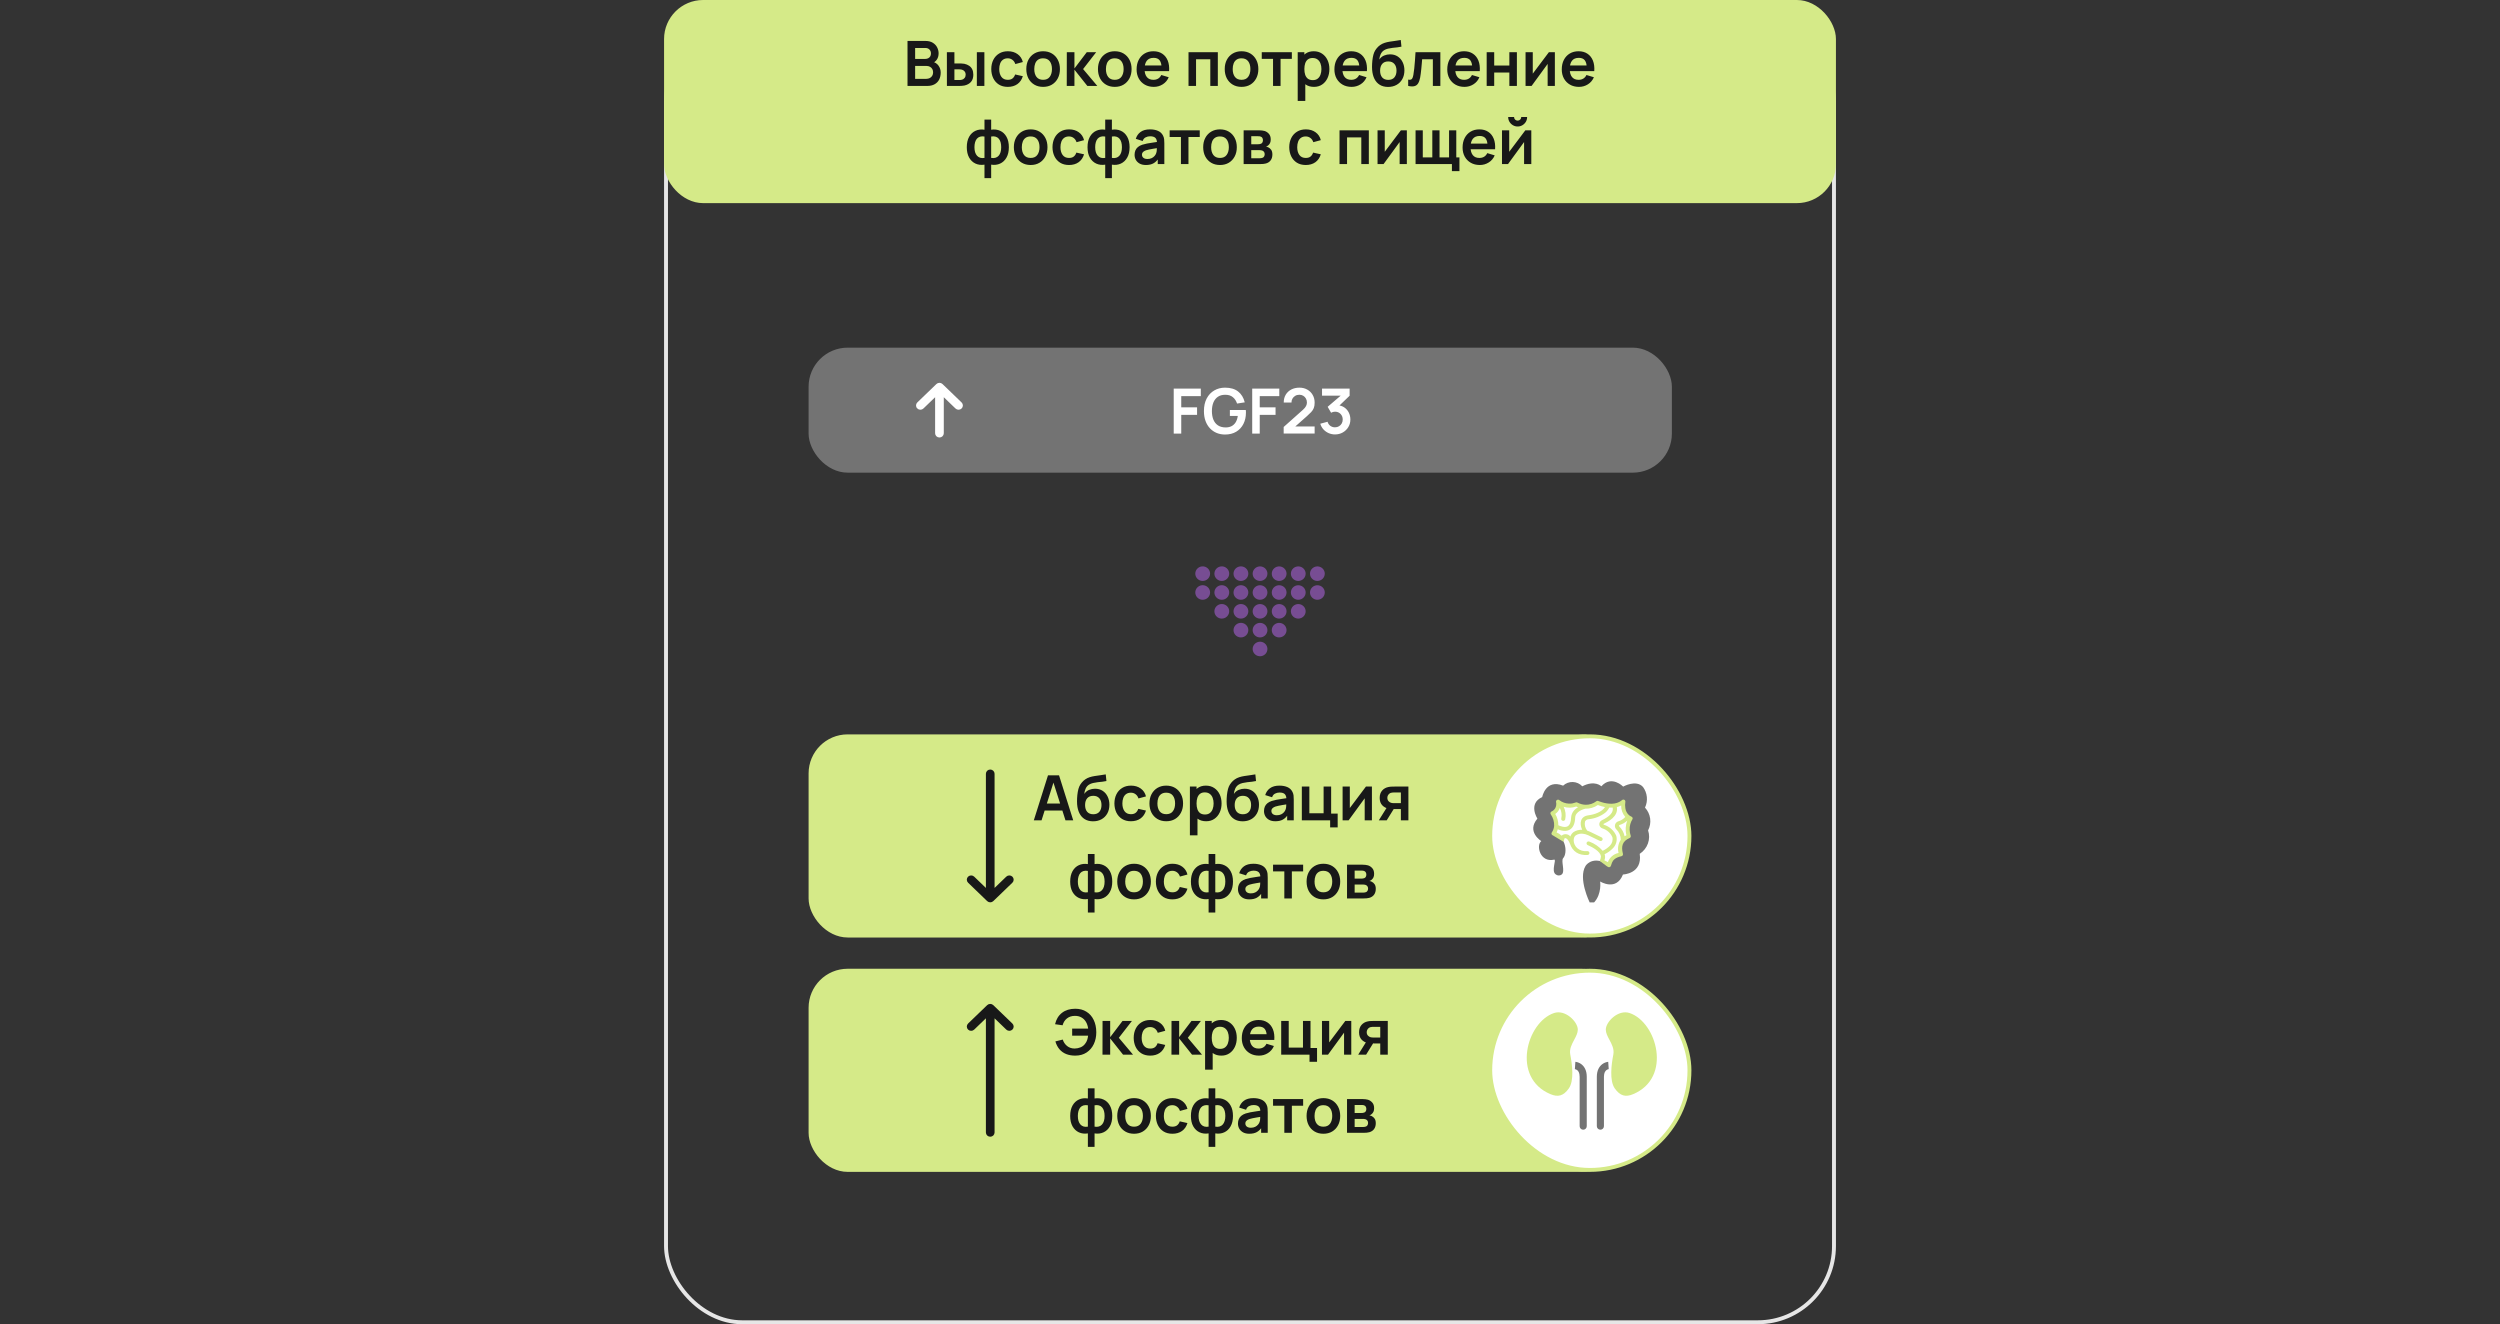 <svg width="640" height="339" viewBox="0 0 640 339" fill="none" xmlns="http://www.w3.org/2000/svg">
<rect x="0" y="0" width="640" height="339" fill="#333333" stroke="none"/>
<rect x="170.5" y="6.5" width="299" height="332" rx="19.5" stroke="#E6E6E6"/>
<rect x="170" width="300" height="52" rx="10" fill="#D5EA88"/>
<path d="M232.323 22V10.48H236.891C237.67 10.48 238.307 10.637 238.803 10.952C239.304 11.261 239.675 11.659 239.915 12.144C240.16 12.629 240.283 13.131 240.283 13.648C240.283 14.283 240.131 14.821 239.827 15.264C239.528 15.707 239.12 16.005 238.603 16.16V15.76C239.328 15.925 239.878 16.269 240.251 16.792C240.63 17.315 240.819 17.909 240.819 18.576C240.819 19.259 240.688 19.856 240.427 20.368C240.166 20.88 239.776 21.28 239.259 21.568C238.747 21.856 238.112 22 237.355 22H232.323ZM234.275 20.184H237.115C237.451 20.184 237.752 20.117 238.019 19.984C238.286 19.845 238.494 19.653 238.643 19.408C238.798 19.157 238.875 18.861 238.875 18.52C238.875 18.211 238.808 17.933 238.675 17.688C238.542 17.443 238.347 17.248 238.091 17.104C237.835 16.955 237.528 16.88 237.171 16.88H234.275V20.184ZM234.275 15.08H236.867C237.144 15.08 237.392 15.027 237.611 14.92C237.83 14.813 238.003 14.656 238.131 14.448C238.259 14.24 238.323 13.984 238.323 13.68C238.323 13.28 238.195 12.947 237.939 12.68C237.683 12.413 237.326 12.28 236.867 12.28H234.275V15.08ZM242.409 22L242.401 13.36H244.329V16.24H245.297C245.537 16.24 245.806 16.245 246.105 16.256C246.409 16.267 246.662 16.291 246.865 16.328C247.35 16.435 247.764 16.605 248.105 16.84C248.452 17.075 248.716 17.381 248.897 17.76C249.078 18.139 249.169 18.595 249.169 19.128C249.169 19.891 248.972 20.501 248.577 20.96C248.182 21.413 247.63 21.723 246.921 21.888C246.713 21.936 246.454 21.968 246.145 21.984C245.836 21.995 245.561 22 245.321 22H242.409ZM244.329 20.488H245.489C245.606 20.488 245.737 20.483 245.881 20.472C246.025 20.461 246.161 20.437 246.289 20.4C246.529 20.336 246.742 20.192 246.929 19.968C247.116 19.739 247.209 19.459 247.209 19.128C247.209 18.781 247.116 18.496 246.929 18.272C246.742 18.048 246.513 17.901 246.241 17.832C246.113 17.8 245.982 17.779 245.849 17.768C245.721 17.757 245.601 17.752 245.489 17.752H244.329V20.488ZM250.073 22V13.36H252.001V22H250.073ZM257.997 22.24C257.106 22.24 256.346 22.043 255.717 21.648C255.088 21.248 254.605 20.704 254.269 20.016C253.938 19.328 253.77 18.549 253.765 17.68C253.77 16.795 253.944 16.011 254.285 15.328C254.632 14.64 255.122 14.101 255.757 13.712C256.392 13.317 257.146 13.12 258.021 13.12C259.002 13.12 259.832 13.368 260.509 13.864C261.192 14.355 261.637 15.027 261.845 15.88L259.925 16.4C259.776 15.936 259.528 15.576 259.181 15.32C258.834 15.059 258.44 14.928 257.997 14.928C257.496 14.928 257.082 15.048 256.757 15.288C256.432 15.523 256.192 15.848 256.037 16.264C255.882 16.68 255.805 17.152 255.805 17.68C255.805 18.501 255.989 19.165 256.357 19.672C256.725 20.179 257.272 20.432 257.997 20.432C258.509 20.432 258.912 20.315 259.205 20.08C259.504 19.845 259.728 19.507 259.877 19.064L261.845 19.504C261.578 20.384 261.112 21.061 260.445 21.536C259.778 22.005 258.962 22.24 257.997 22.24ZM267.03 22.24C266.166 22.24 265.411 22.045 264.766 21.656C264.12 21.267 263.619 20.731 263.262 20.048C262.91 19.36 262.734 18.571 262.734 17.68C262.734 16.773 262.915 15.979 263.278 15.296C263.64 14.613 264.144 14.08 264.79 13.696C265.435 13.312 266.182 13.12 267.03 13.12C267.899 13.12 268.656 13.315 269.302 13.704C269.947 14.093 270.448 14.632 270.806 15.32C271.163 16.003 271.342 16.789 271.342 17.68C271.342 18.576 271.16 19.368 270.798 20.056C270.44 20.739 269.939 21.275 269.294 21.664C268.648 22.048 267.894 22.24 267.03 22.24ZM267.03 20.432C267.798 20.432 268.368 20.176 268.742 19.664C269.115 19.152 269.302 18.491 269.302 17.68C269.302 16.843 269.112 16.176 268.734 15.68C268.355 15.179 267.787 14.928 267.03 14.928C266.512 14.928 266.086 15.045 265.75 15.28C265.419 15.509 265.174 15.832 265.014 16.248C264.854 16.659 264.774 17.136 264.774 17.68C264.774 18.517 264.963 19.187 265.342 19.688C265.726 20.184 266.288 20.432 267.03 20.432ZM273.088 22L273.104 13.36H275.056V17.52L278.216 13.36H280.624L277.272 17.68L280.912 22H278.36L275.056 17.84V22H273.088ZM285.374 22.24C284.51 22.24 283.755 22.045 283.11 21.656C282.464 21.267 281.963 20.731 281.606 20.048C281.254 19.36 281.078 18.571 281.078 17.68C281.078 16.773 281.259 15.979 281.622 15.296C281.984 14.613 282.488 14.08 283.134 13.696C283.779 13.312 284.526 13.12 285.374 13.12C286.243 13.12 287 13.315 287.646 13.704C288.291 14.093 288.792 14.632 289.15 15.32C289.507 16.003 289.686 16.789 289.686 17.68C289.686 18.576 289.504 19.368 289.142 20.056C288.784 20.739 288.283 21.275 287.638 21.664C286.992 22.048 286.238 22.24 285.374 22.24ZM285.374 20.432C286.142 20.432 286.712 20.176 287.086 19.664C287.459 19.152 287.646 18.491 287.646 17.68C287.646 16.843 287.456 16.176 287.078 15.68C286.699 15.179 286.131 14.928 285.374 14.928C284.856 14.928 284.43 15.045 284.094 15.28C283.763 15.509 283.518 15.832 283.358 16.248C283.198 16.659 283.118 17.136 283.118 17.68C283.118 18.517 283.307 19.187 283.686 19.688C284.07 20.184 284.632 20.432 285.374 20.432ZM295.376 22.24C294.501 22.24 293.733 22.051 293.072 21.672C292.411 21.293 291.893 20.768 291.52 20.096C291.152 19.424 290.968 18.651 290.968 17.776C290.968 16.832 291.149 16.013 291.512 15.32C291.875 14.621 292.379 14.08 293.024 13.696C293.669 13.312 294.416 13.12 295.264 13.12C296.16 13.12 296.92 13.331 297.544 13.752C298.173 14.168 298.64 14.757 298.944 15.52C299.248 16.283 299.363 17.181 299.288 18.216H297.376V17.512C297.371 16.573 297.205 15.888 296.88 15.456C296.555 15.024 296.043 14.808 295.344 14.808C294.555 14.808 293.968 15.053 293.584 15.544C293.2 16.029 293.008 16.741 293.008 17.68C293.008 18.555 293.2 19.232 293.584 19.712C293.968 20.192 294.528 20.432 295.264 20.432C295.739 20.432 296.147 20.328 296.488 20.12C296.835 19.907 297.101 19.6 297.288 19.2L299.192 19.776C298.861 20.555 298.349 21.16 297.656 21.592C296.968 22.024 296.208 22.24 295.376 22.24ZM292.4 18.216V16.76H298.344V18.216H292.4ZM304.26 22V13.36H311.764V22H309.836V15.168H306.188V22H304.26ZM317.827 22.24C316.963 22.24 316.208 22.045 315.563 21.656C314.917 21.267 314.416 20.731 314.059 20.048C313.707 19.36 313.531 18.571 313.531 17.68C313.531 16.773 313.712 15.979 314.075 15.296C314.437 14.613 314.941 14.08 315.587 13.696C316.232 13.312 316.979 13.12 317.827 13.12C318.696 13.12 319.453 13.315 320.099 13.704C320.744 14.093 321.245 14.632 321.603 15.32C321.96 16.003 322.139 16.789 322.139 17.68C322.139 18.576 321.957 19.368 321.595 20.056C321.237 20.739 320.736 21.275 320.091 21.664C319.445 22.048 318.691 22.24 317.827 22.24ZM317.827 20.432C318.595 20.432 319.165 20.176 319.539 19.664C319.912 19.152 320.099 18.491 320.099 17.68C320.099 16.843 319.909 16.176 319.531 15.68C319.152 15.179 318.584 14.928 317.827 14.928C317.309 14.928 316.883 15.045 316.547 15.28C316.216 15.509 315.971 15.832 315.811 16.248C315.651 16.659 315.571 17.136 315.571 17.68C315.571 18.517 315.76 19.187 316.139 19.688C316.523 20.184 317.085 20.432 317.827 20.432ZM325.897 22V15.072H323.009V13.36H330.713V15.072H327.825V22H325.897ZM336.381 22.24C335.539 22.24 334.832 22.04 334.261 21.64C333.691 21.24 333.261 20.696 332.973 20.008C332.685 19.315 332.541 18.539 332.541 17.68C332.541 16.811 332.685 16.032 332.973 15.344C333.261 14.656 333.683 14.115 334.237 13.72C334.797 13.32 335.488 13.12 336.309 13.12C337.125 13.12 337.832 13.32 338.429 13.72C339.032 14.115 339.499 14.656 339.829 15.344C340.16 16.027 340.325 16.805 340.325 17.68C340.325 18.544 340.163 19.32 339.837 20.008C339.512 20.696 339.053 21.24 338.461 21.64C337.869 22.04 337.176 22.24 336.381 22.24ZM332.213 25.84V13.36H333.917V19.424H334.157V25.84H332.213ZM336.085 20.512C336.587 20.512 337 20.387 337.325 20.136C337.651 19.885 337.891 19.547 338.045 19.12C338.205 18.688 338.285 18.208 338.285 17.68C338.285 17.157 338.205 16.683 338.045 16.256C337.885 15.824 337.637 15.483 337.301 15.232C336.965 14.976 336.539 14.848 336.021 14.848C335.531 14.848 335.131 14.968 334.821 15.208C334.512 15.443 334.283 15.773 334.133 16.2C333.989 16.621 333.917 17.115 333.917 17.68C333.917 18.24 333.989 18.733 334.133 19.16C334.283 19.587 334.515 19.92 334.829 20.16C335.149 20.395 335.568 20.512 336.085 20.512ZM346.017 22.24C345.142 22.24 344.374 22.051 343.713 21.672C343.051 21.293 342.534 20.768 342.161 20.096C341.793 19.424 341.609 18.651 341.609 17.776C341.609 16.832 341.79 16.013 342.153 15.32C342.515 14.621 343.019 14.08 343.665 13.696C344.31 13.312 345.057 13.12 345.905 13.12C346.801 13.12 347.561 13.331 348.185 13.752C348.814 14.168 349.281 14.757 349.585 15.52C349.889 16.283 350.003 17.181 349.929 18.216H348.017V17.512C348.011 16.573 347.846 15.888 347.521 15.456C347.195 15.024 346.683 14.808 345.985 14.808C345.195 14.808 344.609 15.053 344.225 15.544C343.841 16.029 343.649 16.741 343.649 17.68C343.649 18.555 343.841 19.232 344.225 19.712C344.609 20.192 345.169 20.432 345.905 20.432C346.379 20.432 346.787 20.328 347.129 20.12C347.475 19.907 347.742 19.6 347.929 19.2L349.833 19.776C349.502 20.555 348.99 21.16 348.297 21.592C347.609 22.024 346.849 22.24 346.017 22.24ZM343.041 18.216V16.76H348.985V18.216H343.041ZM355.306 22.256C354.484 22.245 353.786 22.061 353.21 21.704C352.634 21.347 352.183 20.843 351.858 20.192C351.532 19.541 351.335 18.773 351.266 17.888C351.234 17.435 351.231 16.928 351.258 16.368C351.284 15.808 351.343 15.261 351.434 14.728C351.524 14.195 351.65 13.741 351.81 13.368C351.975 12.995 352.191 12.651 352.458 12.336C352.724 12.016 353.012 11.749 353.322 11.536C353.674 11.291 354.055 11.101 354.466 10.968C354.882 10.835 355.316 10.733 355.77 10.664C356.223 10.589 356.69 10.523 357.17 10.464C357.65 10.405 358.124 10.331 358.594 10.24L358.77 11.944C358.471 12.019 358.124 12.077 357.73 12.12C357.34 12.157 356.935 12.2 356.514 12.248C356.098 12.296 355.7 12.365 355.322 12.456C354.943 12.547 354.615 12.68 354.338 12.856C353.954 13.091 353.66 13.427 353.458 13.864C353.255 14.301 353.135 14.763 353.098 15.248C353.428 14.757 353.839 14.413 354.33 14.216C354.826 14.013 355.327 13.912 355.834 13.912C356.602 13.912 357.26 14.093 357.81 14.456C358.364 14.819 358.788 15.312 359.082 15.936C359.38 16.555 359.53 17.245 359.53 18.008C359.53 18.861 359.351 19.608 358.994 20.248C358.636 20.888 358.14 21.384 357.506 21.736C356.871 22.088 356.138 22.261 355.306 22.256ZM355.402 20.448C356.095 20.448 356.618 20.235 356.97 19.808C357.327 19.376 357.506 18.803 357.506 18.088C357.506 17.357 357.322 16.781 356.954 16.36C356.591 15.939 356.074 15.728 355.402 15.728C354.719 15.728 354.199 15.939 353.842 16.36C353.484 16.781 353.306 17.357 353.306 18.088C353.306 18.835 353.487 19.416 353.85 19.832C354.212 20.243 354.73 20.448 355.402 20.448ZM360.492 22V20.384C360.807 20.443 361.049 20.437 361.22 20.368C361.391 20.293 361.519 20.155 361.604 19.952C361.689 19.749 361.764 19.48 361.828 19.144C361.913 18.669 361.988 18.123 362.052 17.504C362.121 16.885 362.18 16.224 362.228 15.52C362.281 14.816 362.329 14.096 362.372 13.36H368.732V22H366.812V15.168H364.068C364.041 15.515 364.009 15.904 363.972 16.336C363.935 16.763 363.895 17.195 363.852 17.632C363.809 18.069 363.761 18.485 363.708 18.88C363.66 19.269 363.609 19.603 363.556 19.88C363.433 20.504 363.257 20.997 363.028 21.36C362.804 21.723 362.489 21.955 362.084 22.056C361.679 22.163 361.148 22.144 360.492 22ZM374.907 22.24C374.033 22.24 373.265 22.051 372.603 21.672C371.942 21.293 371.425 20.768 371.051 20.096C370.683 19.424 370.499 18.651 370.499 17.776C370.499 16.832 370.681 16.013 371.043 15.32C371.406 14.621 371.91 14.08 372.555 13.696C373.201 13.312 373.947 13.12 374.795 13.12C375.691 13.12 376.451 13.331 377.075 13.752C377.705 14.168 378.171 14.757 378.475 15.52C378.779 16.283 378.894 17.181 378.819 18.216H376.907V17.512C376.902 16.573 376.737 15.888 376.411 15.456C376.086 15.024 375.574 14.808 374.875 14.808C374.086 14.808 373.499 15.053 373.115 15.544C372.731 16.029 372.539 16.741 372.539 17.68C372.539 18.555 372.731 19.232 373.115 19.712C373.499 20.192 374.059 20.432 374.795 20.432C375.27 20.432 375.678 20.328 376.019 20.12C376.366 19.907 376.633 19.6 376.819 19.2L378.723 19.776C378.393 20.555 377.881 21.16 377.187 21.592C376.499 22.024 375.739 22.24 374.907 22.24ZM371.931 18.216V16.76H377.875V18.216H371.931ZM380.588 22V13.36H382.516V16.768H386.396V13.36H388.324V22H386.396V18.576H382.516V22H380.588ZM398.046 13.36V22H396.198V16.36L392.086 22H390.542V13.36H392.39V18.856L396.518 13.36H398.046ZM404.22 22.24C403.345 22.24 402.577 22.051 401.916 21.672C401.255 21.293 400.737 20.768 400.364 20.096C399.996 19.424 399.812 18.651 399.812 17.776C399.812 16.832 399.993 16.013 400.356 15.32C400.719 14.621 401.223 14.08 401.868 13.696C402.513 13.312 403.26 13.12 404.108 13.12C405.004 13.12 405.764 13.331 406.388 13.752C407.017 14.168 407.484 14.757 407.788 15.52C408.092 16.283 408.207 17.181 408.132 18.216H406.22V17.512C406.215 16.573 406.049 15.888 405.724 15.456C405.399 15.024 404.887 14.808 404.188 14.808C403.399 14.808 402.812 15.053 402.428 15.544C402.044 16.029 401.852 16.741 401.852 17.68C401.852 18.555 402.044 19.232 402.428 19.712C402.812 20.192 403.372 20.432 404.108 20.432C404.583 20.432 404.991 20.328 405.332 20.12C405.679 19.907 405.945 19.6 406.132 19.2L408.036 19.776C407.705 20.555 407.193 21.16 406.5 21.592C405.812 22.024 405.052 22.24 404.22 22.24ZM401.244 18.216V16.76H407.188V18.216H401.244ZM252.027 45.6V42.152C251.185 42.285 250.419 42.195 249.731 41.88C249.049 41.565 248.505 41.053 248.099 40.344C247.699 39.635 247.499 38.747 247.499 37.68C247.499 36.619 247.699 35.731 248.099 35.016C248.505 34.301 249.049 33.789 249.731 33.48C250.419 33.165 251.185 33.075 252.027 33.208V30.616H253.739V33.208C254.582 33.075 255.345 33.165 256.027 33.48C256.715 33.789 257.259 34.301 257.659 35.016C258.065 35.731 258.267 36.619 258.267 37.68C258.267 38.747 258.065 39.635 257.659 40.344C257.259 41.053 256.715 41.565 256.027 41.88C255.345 42.195 254.582 42.285 253.739 42.152V45.6H252.027ZM252.027 40.424V34.952C251.595 34.877 251.217 34.891 250.891 34.992C250.571 35.088 250.305 35.259 250.091 35.504C249.883 35.744 249.726 36.051 249.619 36.424C249.513 36.792 249.459 37.211 249.459 37.68C249.459 38.155 249.513 38.576 249.619 38.944C249.731 39.312 249.897 39.619 250.115 39.864C250.334 40.109 250.603 40.283 250.923 40.384C251.243 40.48 251.611 40.493 252.027 40.424ZM253.739 40.424C254.155 40.493 254.523 40.48 254.843 40.384C255.163 40.288 255.43 40.12 255.643 39.88C255.862 39.64 256.027 39.336 256.139 38.968C256.251 38.595 256.307 38.165 256.307 37.68C256.307 37.195 256.254 36.768 256.147 36.4C256.041 36.032 255.881 35.728 255.667 35.488C255.459 35.243 255.193 35.075 254.867 34.984C254.547 34.888 254.171 34.877 253.739 34.952V40.424ZM263.842 42.24C262.978 42.24 262.224 42.045 261.578 41.656C260.933 41.267 260.432 40.731 260.074 40.048C259.722 39.36 259.546 38.571 259.546 37.68C259.546 36.773 259.728 35.979 260.09 35.296C260.453 34.613 260.957 34.08 261.602 33.696C262.248 33.312 262.994 33.12 263.842 33.12C264.712 33.12 265.469 33.315 266.114 33.704C266.76 34.093 267.261 34.632 267.618 35.32C267.976 36.003 268.154 36.789 268.154 37.68C268.154 38.576 267.973 39.368 267.61 40.056C267.253 40.739 266.752 41.275 266.106 41.664C265.461 42.048 264.706 42.24 263.842 42.24ZM263.842 40.432C264.61 40.432 265.181 40.176 265.554 39.664C265.928 39.152 266.114 38.491 266.114 37.68C266.114 36.843 265.925 36.176 265.546 35.68C265.168 35.179 264.6 34.928 263.842 34.928C263.325 34.928 262.898 35.045 262.562 35.28C262.232 35.509 261.986 35.832 261.826 36.248C261.666 36.659 261.586 37.136 261.586 37.68C261.586 38.517 261.776 39.187 262.154 39.688C262.538 40.184 263.101 40.432 263.842 40.432ZM273.669 42.24C272.778 42.24 272.018 42.043 271.389 41.648C270.76 41.248 270.277 40.704 269.941 40.016C269.61 39.328 269.442 38.549 269.437 37.68C269.442 36.795 269.616 36.011 269.957 35.328C270.304 34.64 270.794 34.101 271.429 33.712C272.064 33.317 272.818 33.12 273.693 33.12C274.674 33.12 275.504 33.368 276.181 33.864C276.864 34.355 277.309 35.027 277.517 35.88L275.597 36.4C275.448 35.936 275.2 35.576 274.853 35.32C274.506 35.059 274.112 34.928 273.669 34.928C273.168 34.928 272.754 35.048 272.429 35.288C272.104 35.523 271.864 35.848 271.709 36.264C271.554 36.68 271.477 37.152 271.477 37.68C271.477 38.501 271.661 39.165 272.029 39.672C272.397 40.179 272.944 40.432 273.669 40.432C274.181 40.432 274.584 40.315 274.877 40.08C275.176 39.845 275.4 39.507 275.549 39.064L277.517 39.504C277.25 40.384 276.784 41.061 276.117 41.536C275.45 42.005 274.634 42.24 273.669 42.24ZM282.934 45.6V42.152C282.091 42.285 281.326 42.195 280.638 41.88C279.955 41.565 279.411 41.053 279.006 40.344C278.606 39.635 278.406 38.747 278.406 37.68C278.406 36.619 278.606 35.731 279.006 35.016C279.411 34.301 279.955 33.789 280.638 33.48C281.326 33.165 282.091 33.075 282.934 33.208V30.616H284.646V33.208C285.488 33.075 286.251 33.165 286.934 33.48C287.622 33.789 288.166 34.301 288.566 35.016C288.971 35.731 289.174 36.619 289.174 37.68C289.174 38.747 288.971 39.635 288.566 40.344C288.166 41.053 287.622 41.565 286.934 41.88C286.251 42.195 285.488 42.285 284.646 42.152V45.6H282.934ZM282.934 40.424V34.952C282.502 34.877 282.123 34.891 281.798 34.992C281.478 35.088 281.211 35.259 280.998 35.504C280.79 35.744 280.632 36.051 280.526 36.424C280.419 36.792 280.366 37.211 280.366 37.68C280.366 38.155 280.419 38.576 280.526 38.944C280.638 39.312 280.803 39.619 281.022 39.864C281.24 40.109 281.51 40.283 281.83 40.384C282.15 40.48 282.518 40.493 282.934 40.424ZM284.646 40.424C285.062 40.493 285.43 40.48 285.75 40.384C286.07 40.288 286.336 40.12 286.55 39.88C286.768 39.64 286.934 39.336 287.046 38.968C287.158 38.595 287.214 38.165 287.214 37.68C287.214 37.195 287.16 36.768 287.054 36.4C286.947 36.032 286.787 35.728 286.574 35.488C286.366 35.243 286.099 35.075 285.774 34.984C285.454 34.888 285.078 34.877 284.646 34.952V40.424ZM293.349 42.24C292.725 42.24 292.197 42.123 291.765 41.888C291.333 41.648 291.005 41.331 290.781 40.936C290.562 40.541 290.453 40.107 290.453 39.632C290.453 39.216 290.522 38.843 290.661 38.512C290.799 38.176 291.013 37.888 291.301 37.648C291.589 37.403 291.962 37.203 292.421 37.048C292.767 36.936 293.173 36.835 293.637 36.744C294.106 36.653 294.613 36.571 295.157 36.496C295.706 36.416 296.279 36.331 296.877 36.24L296.189 36.632C296.194 36.035 296.061 35.595 295.789 35.312C295.517 35.029 295.058 34.888 294.413 34.888C294.023 34.888 293.647 34.979 293.285 35.16C292.922 35.341 292.669 35.653 292.525 36.096L290.765 35.544C290.978 34.813 291.383 34.227 291.981 33.784C292.583 33.341 293.394 33.12 294.413 33.12C295.181 33.12 295.855 33.245 296.437 33.496C297.023 33.747 297.458 34.157 297.741 34.728C297.895 35.032 297.989 35.344 298.021 35.664C298.053 35.979 298.069 36.323 298.069 36.696V42H296.381V40.128L296.661 40.432C296.271 41.056 295.815 41.515 295.293 41.808C294.775 42.096 294.127 42.24 293.349 42.24ZM293.733 40.704C294.17 40.704 294.543 40.627 294.853 40.472C295.162 40.317 295.407 40.128 295.589 39.904C295.775 39.68 295.901 39.469 295.965 39.272C296.066 39.027 296.122 38.747 296.133 38.432C296.149 38.112 296.157 37.853 296.157 37.656L296.749 37.832C296.167 37.923 295.669 38.003 295.253 38.072C294.837 38.141 294.479 38.208 294.181 38.272C293.882 38.331 293.618 38.397 293.389 38.472C293.165 38.552 292.975 38.645 292.821 38.752C292.666 38.859 292.546 38.981 292.461 39.12C292.381 39.259 292.341 39.421 292.341 39.608C292.341 39.821 292.394 40.011 292.501 40.176C292.607 40.336 292.762 40.464 292.965 40.56C293.173 40.656 293.429 40.704 293.733 40.704ZM302.319 42V35.072H299.431V33.36H307.135V35.072H304.247V42H302.319ZM312.311 42.24C311.447 42.24 310.692 42.045 310.047 41.656C309.402 41.267 308.9 40.731 308.543 40.048C308.191 39.36 308.015 38.571 308.015 37.68C308.015 36.773 308.196 35.979 308.559 35.296C308.922 34.613 309.426 34.08 310.071 33.696C310.716 33.312 311.463 33.12 312.311 33.12C313.18 33.12 313.938 33.315 314.583 33.704C315.228 34.093 315.73 34.632 316.087 35.32C316.444 36.003 316.623 36.789 316.623 37.68C316.623 38.576 316.442 39.368 316.079 40.056C315.722 40.739 315.22 41.275 314.575 41.664C313.93 42.048 313.175 42.24 312.311 42.24ZM312.311 40.432C313.079 40.432 313.65 40.176 314.023 39.664C314.396 39.152 314.583 38.491 314.583 37.68C314.583 36.843 314.394 36.176 314.015 35.68C313.636 35.179 313.068 34.928 312.311 34.928C311.794 34.928 311.367 35.045 311.031 35.28C310.7 35.509 310.455 35.832 310.295 36.248C310.135 36.659 310.055 37.136 310.055 37.68C310.055 38.517 310.244 39.187 310.623 39.688C311.007 40.184 311.57 40.432 312.311 40.432ZM318.37 42V33.36H322.298C322.58 33.36 322.844 33.376 323.09 33.408C323.335 33.44 323.546 33.48 323.722 33.528C324.138 33.651 324.506 33.891 324.826 34.248C325.146 34.6 325.306 35.088 325.306 35.712C325.306 36.08 325.247 36.384 325.13 36.624C325.012 36.859 324.858 37.056 324.666 37.216C324.575 37.291 324.482 37.355 324.386 37.408C324.29 37.461 324.194 37.504 324.098 37.536C324.306 37.568 324.503 37.629 324.69 37.72C324.983 37.864 325.228 38.077 325.426 38.36C325.628 38.643 325.73 39.04 325.73 39.552C325.73 40.133 325.588 40.624 325.306 41.024C325.028 41.419 324.62 41.693 324.082 41.848C323.884 41.901 323.658 41.941 323.402 41.968C323.146 41.989 322.884 42 322.618 42H318.37ZM320.322 40.512H322.482C322.594 40.512 322.716 40.501 322.85 40.48C322.983 40.459 323.103 40.429 323.21 40.392C323.402 40.323 323.54 40.2 323.626 40.024C323.716 39.848 323.762 39.664 323.762 39.472C323.762 39.211 323.695 39.003 323.562 38.848C323.434 38.688 323.279 38.581 323.098 38.528C322.991 38.485 322.874 38.461 322.746 38.456C322.623 38.445 322.522 38.44 322.442 38.44H320.322V40.512ZM320.322 36.928H321.922C322.087 36.928 322.247 36.92 322.402 36.904C322.562 36.883 322.695 36.848 322.802 36.8C322.978 36.731 323.106 36.613 323.186 36.448C323.271 36.283 323.314 36.099 323.314 35.896C323.314 35.683 323.266 35.491 323.17 35.32C323.079 35.144 322.932 35.027 322.73 34.968C322.596 34.915 322.434 34.885 322.242 34.88C322.055 34.875 321.935 34.872 321.882 34.872H320.322V36.928ZM334.278 42.24C333.388 42.24 332.628 42.043 331.998 41.648C331.369 41.248 330.886 40.704 330.55 40.016C330.22 39.328 330.052 38.549 330.046 37.68C330.052 36.795 330.225 36.011 330.566 35.328C330.913 34.64 331.404 34.101 332.038 33.712C332.673 33.317 333.428 33.12 334.302 33.12C335.284 33.12 336.113 33.368 336.79 33.864C337.473 34.355 337.918 35.027 338.126 35.88L336.206 36.4C336.057 35.936 335.809 35.576 335.462 35.32C335.116 35.059 334.721 34.928 334.278 34.928C333.777 34.928 333.364 35.048 333.038 35.288C332.713 35.523 332.473 35.848 332.318 36.264C332.164 36.68 332.086 37.152 332.086 37.68C332.086 38.501 332.27 39.165 332.638 39.672C333.006 40.179 333.553 40.432 334.278 40.432C334.79 40.432 335.193 40.315 335.486 40.08C335.785 39.845 336.009 39.507 336.158 39.064L338.126 39.504C337.86 40.384 337.393 41.061 336.726 41.536C336.06 42.005 335.244 42.24 334.278 42.24ZM342.917 42V33.36H350.421V42H348.493V35.168H344.845V42H342.917ZM360.155 33.36V42H358.307V36.36L354.195 42H352.651V33.36H354.499V38.856L358.627 33.36H360.155ZM371.689 43.816V42H362.385V33.36H364.233V40.288H366.673V33.36H368.521V40.288H370.961V33.36H372.809V40.288H373.617V43.816H371.689ZM378.829 42.24C377.955 42.24 377.187 42.051 376.525 41.672C375.864 41.293 375.347 40.768 374.973 40.096C374.605 39.424 374.421 38.651 374.421 37.776C374.421 36.832 374.603 36.013 374.965 35.32C375.328 34.621 375.832 34.08 376.477 33.696C377.123 33.312 377.869 33.12 378.717 33.12C379.613 33.12 380.373 33.331 380.997 33.752C381.627 34.168 382.093 34.757 382.397 35.52C382.701 36.283 382.816 37.181 382.741 38.216H380.829V37.512C380.824 36.573 380.659 35.888 380.333 35.456C380.008 35.024 379.496 34.808 378.797 34.808C378.008 34.808 377.421 35.053 377.037 35.544C376.653 36.029 376.461 36.741 376.461 37.68C376.461 38.555 376.653 39.232 377.037 39.712C377.421 40.192 377.981 40.432 378.717 40.432C379.192 40.432 379.6 40.328 379.941 40.12C380.288 39.907 380.555 39.6 380.741 39.2L382.645 39.776C382.315 40.555 381.803 41.16 381.109 41.592C380.421 42.024 379.661 42.24 378.829 42.24ZM375.853 38.216V36.76H381.797V38.216H375.853ZM388.518 32.384C388.076 32.384 387.67 32.275 387.302 32.056C386.934 31.837 386.641 31.547 386.422 31.184C386.204 30.816 386.094 30.408 386.094 29.96H387.598C387.598 30.216 387.686 30.435 387.862 30.616C388.044 30.792 388.262 30.88 388.518 30.88C388.774 30.88 388.99 30.792 389.166 30.616C389.348 30.435 389.438 30.216 389.438 29.96H390.942C390.942 30.408 390.833 30.816 390.614 31.184C390.396 31.547 390.102 31.837 389.734 32.056C389.366 32.275 388.961 32.384 388.518 32.384ZM392.014 33.36V42H390.166V36.36L386.054 42H384.51V33.36H386.358V38.856L390.486 33.36H392.014Z" fill="#181818"/>
<g clip-path="url(#clip0_4375_21036)">
<path d="M339.141 146.86C339.141 146.492 339.03 146.132 338.822 145.827C338.615 145.521 338.32 145.282 337.975 145.142C337.63 145.001 337.25 144.964 336.884 145.036C336.517 145.108 336.181 145.285 335.917 145.545C335.653 145.805 335.473 146.136 335.4 146.497C335.327 146.858 335.364 147.232 335.507 147.572C335.65 147.912 335.892 148.202 336.203 148.406C336.514 148.611 336.879 148.72 337.252 148.72C337.753 148.719 338.232 148.523 338.586 148.174C338.94 147.825 339.14 147.353 339.141 146.86Z" fill="#774D93"/>
<path d="M339.141 151.68C339.141 151.312 339.03 150.953 338.822 150.647C338.615 150.341 338.32 150.103 337.975 149.962C337.63 149.821 337.25 149.784 336.884 149.856C336.517 149.928 336.181 150.105 335.917 150.365C335.653 150.625 335.473 150.957 335.4 151.317C335.327 151.678 335.364 152.052 335.507 152.392C335.65 152.732 335.892 153.022 336.203 153.227C336.514 153.431 336.879 153.54 337.252 153.54C337.753 153.539 338.232 153.343 338.586 152.994C338.94 152.646 339.14 152.173 339.141 151.68Z" fill="#774D93"/>
<path d="M334.246 146.86C334.246 146.492 334.135 146.132 333.928 145.827C333.72 145.521 333.425 145.282 333.08 145.142C332.735 145.001 332.356 144.964 331.989 145.036C331.623 145.108 331.286 145.285 331.022 145.545C330.758 145.805 330.578 146.136 330.505 146.497C330.433 146.858 330.47 147.232 330.613 147.572C330.756 147.912 330.998 148.202 331.308 148.406C331.619 148.611 331.984 148.72 332.358 148.72C332.858 148.719 333.338 148.523 333.692 148.174C334.046 147.825 334.245 147.353 334.246 146.86Z" fill="#774D93"/>
<path d="M334.246 151.68C334.246 151.312 334.135 150.953 333.928 150.647C333.72 150.341 333.425 150.103 333.08 149.962C332.735 149.821 332.356 149.784 331.989 149.856C331.623 149.928 331.286 150.105 331.022 150.365C330.758 150.625 330.578 150.957 330.505 151.317C330.433 151.678 330.47 152.052 330.613 152.392C330.756 152.732 330.998 153.022 331.308 153.227C331.619 153.431 331.984 153.54 332.358 153.54C332.858 153.539 333.338 153.343 333.692 152.994C334.046 152.646 334.245 152.173 334.246 151.68Z" fill="#774D93"/>
<path d="M334.246 156.501C334.246 156.133 334.135 155.773 333.928 155.467C333.72 155.161 333.425 154.923 333.08 154.782C332.735 154.641 332.356 154.605 331.989 154.676C331.623 154.748 331.286 154.925 331.022 155.185C330.758 155.446 330.578 155.777 330.505 156.138C330.433 156.499 330.47 156.872 330.613 157.212C330.756 157.552 330.998 157.843 331.308 158.047C331.619 158.251 331.984 158.361 332.358 158.361C332.858 158.359 333.338 158.163 333.692 157.815C334.046 157.466 334.245 156.994 334.246 156.501Z" fill="#774D93"/>
<path d="M329.354 146.86C329.354 146.492 329.243 146.132 329.035 145.827C328.828 145.521 328.533 145.282 328.188 145.142C327.843 145.001 327.463 144.964 327.097 145.036C326.73 145.108 326.394 145.285 326.13 145.545C325.866 145.805 325.686 146.136 325.613 146.497C325.54 146.858 325.577 147.232 325.72 147.572C325.863 147.912 326.105 148.202 326.416 148.406C326.726 148.611 327.092 148.72 327.465 148.72C327.966 148.719 328.445 148.523 328.799 148.174C329.153 147.825 329.352 147.353 329.354 146.86Z" fill="#774D93"/>
<path d="M329.354 151.68C329.354 151.312 329.243 150.953 329.035 150.647C328.828 150.341 328.533 150.103 328.188 149.962C327.843 149.821 327.463 149.784 327.097 149.856C326.73 149.928 326.394 150.105 326.13 150.365C325.866 150.625 325.686 150.957 325.613 151.317C325.54 151.678 325.577 152.052 325.72 152.392C325.863 152.732 326.105 153.022 326.416 153.227C326.726 153.431 327.092 153.54 327.465 153.54C327.966 153.539 328.445 153.343 328.799 152.994C329.153 152.646 329.352 152.173 329.354 151.68Z" fill="#774D93"/>
<path d="M329.354 156.501C329.354 156.133 329.243 155.773 329.035 155.467C328.828 155.161 328.533 154.923 328.188 154.782C327.843 154.641 327.463 154.605 327.097 154.676C326.73 154.748 326.394 154.925 326.13 155.185C325.866 155.446 325.686 155.777 325.613 156.138C325.54 156.499 325.577 156.872 325.72 157.212C325.863 157.552 326.105 157.843 326.416 158.047C326.726 158.251 327.092 158.361 327.465 158.361C327.966 158.359 328.445 158.163 328.799 157.815C329.153 157.466 329.352 156.994 329.354 156.501Z" fill="#774D93"/>
<path d="M329.354 161.32C329.354 160.952 329.243 160.592 329.035 160.287C328.828 159.981 328.533 159.742 328.188 159.602C327.843 159.461 327.463 159.424 327.097 159.496C326.73 159.567 326.394 159.745 326.13 160.005C325.866 160.265 325.686 160.596 325.613 160.957C325.54 161.318 325.577 161.692 325.72 162.032C325.863 162.372 326.105 162.662 326.416 162.866C326.726 163.071 327.092 163.18 327.465 163.18C327.966 163.179 328.445 162.983 328.799 162.634C329.153 162.285 329.352 161.813 329.354 161.32Z" fill="#774D93"/>
<path d="M324.459 146.86C324.459 146.492 324.348 146.132 324.141 145.827C323.933 145.521 323.638 145.282 323.293 145.142C322.948 145.001 322.568 144.964 322.202 145.036C321.836 145.108 321.499 145.285 321.235 145.545C320.971 145.805 320.791 146.136 320.718 146.497C320.645 146.858 320.683 147.232 320.826 147.572C320.969 147.912 321.211 148.202 321.521 148.406C321.832 148.611 322.197 148.72 322.57 148.72C323.071 148.719 323.551 148.523 323.905 148.174C324.259 147.825 324.458 147.353 324.459 146.86Z" fill="#774D93"/>
<path d="M324.459 151.68C324.459 151.312 324.348 150.953 324.141 150.647C323.933 150.341 323.638 150.103 323.293 149.962C322.948 149.821 322.568 149.784 322.202 149.856C321.836 149.928 321.499 150.105 321.235 150.365C320.971 150.625 320.791 150.957 320.718 151.317C320.645 151.678 320.683 152.052 320.826 152.392C320.969 152.732 321.211 153.022 321.521 153.227C321.832 153.431 322.197 153.54 322.57 153.54C323.071 153.539 323.551 153.343 323.905 152.994C324.259 152.646 324.458 152.173 324.459 151.68Z" fill="#774D93"/>
<path d="M324.459 156.501C324.459 156.133 324.348 155.773 324.141 155.467C323.933 155.161 323.638 154.923 323.293 154.782C322.948 154.641 322.568 154.605 322.202 154.676C321.836 154.748 321.499 154.925 321.235 155.185C320.971 155.446 320.791 155.777 320.718 156.138C320.645 156.499 320.683 156.872 320.826 157.212C320.969 157.552 321.211 157.843 321.521 158.047C321.832 158.251 322.197 158.361 322.57 158.361C323.071 158.359 323.551 158.163 323.905 157.815C324.259 157.466 324.458 156.994 324.459 156.501Z" fill="#774D93"/>
<path d="M324.459 161.32C324.459 160.952 324.348 160.592 324.141 160.287C323.933 159.981 323.638 159.742 323.293 159.602C322.948 159.461 322.568 159.424 322.202 159.496C321.836 159.567 321.499 159.745 321.235 160.005C320.971 160.265 320.791 160.596 320.718 160.957C320.645 161.318 320.683 161.692 320.826 162.032C320.969 162.372 321.211 162.662 321.521 162.866C321.832 163.071 322.197 163.18 322.57 163.18C323.071 163.179 323.551 162.983 323.905 162.634C324.259 162.285 324.458 161.813 324.459 161.32Z" fill="#774D93"/>
<path d="M324.459 166.14C324.459 165.772 324.348 165.413 324.141 165.107C323.933 164.801 323.638 164.563 323.293 164.422C322.948 164.281 322.568 164.244 322.202 164.316C321.836 164.388 321.499 164.565 321.235 164.825C320.971 165.085 320.791 165.417 320.718 165.777C320.645 166.138 320.683 166.512 320.826 166.852C320.969 167.192 321.211 167.482 321.521 167.687C321.832 167.891 322.197 168 322.57 168C323.071 168 323.552 167.804 323.906 167.455C324.26 167.107 324.459 166.634 324.459 166.14Z" fill="#774D93"/>
<path d="M319.568 146.86C319.569 146.491 319.459 146.13 319.251 145.823C319.044 145.516 318.749 145.277 318.403 145.135C318.057 144.994 317.676 144.956 317.309 145.028C316.942 145.099 316.604 145.276 316.339 145.537C316.074 145.797 315.893 146.129 315.82 146.491C315.747 146.853 315.784 147.228 315.927 147.568C316.07 147.909 316.313 148.201 316.624 148.406C316.935 148.611 317.301 148.72 317.676 148.72C318.177 148.72 318.658 148.524 319.013 148.175C319.367 147.827 319.567 147.354 319.568 146.86Z" fill="#774D93"/>
<path d="M319.568 151.68C319.569 151.312 319.459 150.951 319.251 150.644C319.044 150.337 318.749 150.097 318.403 149.956C318.057 149.814 317.676 149.776 317.309 149.848C316.942 149.919 316.604 150.097 316.339 150.357C316.074 150.618 315.893 150.95 315.82 151.311C315.747 151.673 315.784 152.048 315.927 152.389C316.07 152.73 316.313 153.021 316.624 153.226C316.935 153.431 317.301 153.54 317.676 153.54C318.177 153.54 318.658 153.344 319.013 152.996C319.367 152.647 319.567 152.174 319.568 151.68Z" fill="#774D93"/>
<path d="M319.568 156.501C319.569 156.132 319.459 155.771 319.251 155.464C319.044 155.157 318.749 154.918 318.403 154.776C318.057 154.634 317.676 154.597 317.309 154.668C316.942 154.74 316.604 154.917 316.339 155.177C316.074 155.438 315.893 155.77 315.82 156.132C315.747 156.493 315.784 156.868 315.927 157.209C316.07 157.55 316.313 157.841 316.624 158.046C316.935 158.251 317.301 158.361 317.676 158.361C318.177 158.361 318.658 158.165 319.013 157.816C319.367 157.467 319.567 156.994 319.568 156.501Z" fill="#774D93"/>
<path d="M319.568 161.32C319.569 160.951 319.459 160.59 319.251 160.283C319.044 159.976 318.749 159.737 318.403 159.595C318.057 159.453 317.676 159.416 317.309 159.487C316.942 159.559 316.604 159.736 316.339 159.997C316.074 160.257 315.893 160.589 315.82 160.951C315.747 161.313 315.784 161.688 315.927 162.028C316.07 162.369 316.313 162.661 316.624 162.866C316.935 163.071 317.301 163.18 317.676 163.18C318.177 163.18 318.658 162.984 319.013 162.635C319.367 162.287 319.567 161.814 319.568 161.32Z" fill="#774D93"/>
<path d="M314.674 146.86C314.675 146.491 314.564 146.13 314.357 145.823C314.149 145.516 313.854 145.277 313.508 145.135C313.163 144.994 312.782 144.956 312.415 145.028C312.047 145.099 311.71 145.276 311.445 145.537C311.179 145.797 310.999 146.129 310.925 146.491C310.852 146.853 310.889 147.228 311.032 147.568C311.176 147.909 311.418 148.201 311.729 148.406C312.041 148.611 312.407 148.72 312.781 148.72C313.283 148.72 313.763 148.524 314.118 148.175C314.473 147.827 314.673 147.354 314.674 146.86Z" fill="#774D93"/>
<path d="M314.674 151.68C314.675 151.312 314.564 150.951 314.357 150.644C314.149 150.337 313.854 150.097 313.508 149.956C313.163 149.814 312.782 149.776 312.415 149.848C312.047 149.919 311.71 150.097 311.445 150.357C311.179 150.618 310.999 150.95 310.925 151.311C310.852 151.673 310.889 152.048 311.032 152.389C311.176 152.73 311.418 153.021 311.729 153.226C312.041 153.431 312.407 153.54 312.781 153.54C313.283 153.54 313.763 153.344 314.118 152.996C314.473 152.647 314.673 152.174 314.674 151.68Z" fill="#774D93"/>
<path d="M314.674 156.5C314.675 156.131 314.564 155.77 314.357 155.463C314.149 155.156 313.854 154.917 313.508 154.775C313.163 154.633 312.782 154.596 312.415 154.667C312.047 154.739 311.71 154.916 311.445 155.176C311.179 155.437 310.999 155.769 310.925 156.131C310.852 156.492 310.889 156.867 311.032 157.208C311.176 157.549 311.418 157.84 311.729 158.045C312.041 158.25 312.407 158.36 312.781 158.36C313.283 158.36 313.763 158.164 314.118 157.815C314.473 157.466 314.673 156.993 314.674 156.5Z" fill="#774D93"/>
<path d="M309.781 146.86C309.782 146.491 309.672 146.13 309.464 145.823C309.256 145.516 308.961 145.276 308.615 145.135C308.269 144.993 307.888 144.956 307.521 145.028C307.153 145.1 306.815 145.277 306.551 145.538C306.286 145.799 306.105 146.132 306.032 146.493C305.96 146.855 305.997 147.23 306.141 147.571C306.285 147.912 306.528 148.203 306.84 148.408C307.152 148.612 307.518 148.721 307.893 148.72C308.393 148.719 308.873 148.523 309.227 148.174C309.581 147.825 309.78 147.353 309.781 146.86Z" fill="#774D93"/>
<path d="M309.781 151.68C309.782 151.311 309.672 150.95 309.464 150.643C309.256 150.336 308.961 150.097 308.615 149.955C308.269 149.814 307.888 149.776 307.521 149.848C307.153 149.92 306.815 150.098 306.551 150.358C306.286 150.619 306.105 150.952 306.032 151.314C305.96 151.676 305.997 152.051 306.141 152.392C306.285 152.732 306.528 153.023 306.84 153.228C307.152 153.432 307.518 153.541 307.893 153.54C308.393 153.539 308.873 153.343 309.227 152.994C309.581 152.646 309.78 152.173 309.781 151.68Z" fill="#774D93"/>
</g>
<rect x="207" y="89" width="221" height="32" rx="10" fill="#737373"/>
<path d="M236.218 104.398L239.639 101.1L239.639 110.911C239.639 111.137 239.732 111.351 239.894 111.508C240.057 111.664 240.275 111.75 240.5 111.75C240.725 111.75 240.943 111.664 241.106 111.508C241.268 111.351 241.361 111.137 241.361 110.911L241.361 101.1L244.782 104.398L244.782 104.398C244.863 104.475 244.958 104.536 245.061 104.578C245.165 104.619 245.276 104.641 245.388 104.641C245.5 104.641 245.611 104.619 245.715 104.578C245.819 104.536 245.914 104.475 245.994 104.398C246.075 104.32 246.139 104.228 246.183 104.125C246.227 104.023 246.25 103.913 246.25 103.801C246.25 103.689 246.227 103.579 246.183 103.477C246.139 103.374 246.075 103.282 245.994 103.204L241.106 98.493C241.106 98.493 241.106 98.493 241.106 98.493C241.026 98.415 240.931 98.354 240.827 98.313C240.723 98.271 240.612 98.25 240.5 98.25C240.388 98.25 240.277 98.271 240.173 98.313C240.069 98.354 239.974 98.415 239.894 98.493C239.894 98.493 239.894 98.493 239.894 98.493L235.006 103.204C234.925 103.282 234.861 103.374 234.817 103.477C234.773 103.579 234.75 103.689 234.75 103.801C234.75 103.913 234.773 104.023 234.817 104.125L235.047 104.027L234.817 104.125C234.861 104.228 234.925 104.32 235.006 104.398L235.179 104.218L235.006 104.398C235.086 104.475 235.181 104.536 235.285 104.578C235.389 104.619 235.5 104.641 235.612 104.641C235.724 104.641 235.835 104.619 235.939 104.578C236.042 104.536 236.137 104.475 236.218 104.398L236.218 104.398Z" fill="white" stroke="white" stroke-width="0.5"/>
<path d="M300.472 111V99.48H307.408V101.408H302.4V104.28H306.448V106.2H302.4V111H300.472ZM313.599 111.24C312.852 111.24 312.151 111.109 311.495 110.848C310.844 110.581 310.271 110.192 309.775 109.68C309.284 109.168 308.9 108.541 308.623 107.8C308.345 107.053 308.207 106.2 308.207 105.24C308.207 103.981 308.441 102.907 308.911 102.016C309.38 101.12 310.023 100.435 310.839 99.96C311.655 99.48 312.575 99.24 313.599 99.24C315.017 99.24 316.14 99.571 316.967 100.232C317.799 100.888 318.361 101.811 318.655 103L316.687 103.312C316.468 102.629 316.111 102.085 315.615 101.68C315.119 101.269 314.487 101.064 313.719 101.064C312.945 101.053 312.303 101.221 311.791 101.568C311.279 101.915 310.892 102.403 310.631 103.032C310.375 103.661 310.247 104.397 310.247 105.24C310.247 106.083 310.375 106.816 310.631 107.44C310.887 108.059 311.271 108.541 311.783 108.888C312.3 109.235 312.945 109.413 313.719 109.424C314.3 109.429 314.809 109.325 315.247 109.112C315.684 108.893 316.041 108.565 316.319 108.128C316.596 107.685 316.783 107.133 316.879 106.472H314.847V104.96H318.927C318.937 105.045 318.945 105.171 318.951 105.336C318.956 105.501 318.959 105.6 318.959 105.632C318.959 106.72 318.743 107.688 318.311 108.536C317.884 109.379 317.271 110.04 316.471 110.52C315.671 111 314.713 111.24 313.599 111.24ZM320.565 111V99.48H327.501V101.408H322.493V104.28H326.541V106.2H322.493V111H320.565ZM328.62 110.984V109.304L333.548 104.912C333.932 104.571 334.199 104.248 334.348 103.944C334.498 103.64 334.572 103.347 334.572 103.064C334.572 102.68 334.49 102.339 334.324 102.04C334.159 101.736 333.93 101.496 333.636 101.32C333.348 101.144 333.015 101.056 332.636 101.056C332.236 101.056 331.882 101.149 331.572 101.336C331.268 101.517 331.031 101.76 330.86 102.064C330.69 102.368 330.61 102.696 330.62 103.048H328.636C328.636 102.28 328.807 101.611 329.148 101.04C329.495 100.469 329.97 100.027 330.572 99.712C331.18 99.397 331.882 99.24 332.676 99.24C333.412 99.24 334.074 99.405 334.66 99.736C335.247 100.061 335.708 100.515 336.044 101.096C336.38 101.672 336.548 102.336 336.548 103.088C336.548 103.637 336.474 104.099 336.324 104.472C336.175 104.845 335.951 105.189 335.652 105.504C335.359 105.819 334.994 106.168 334.556 106.552L331.06 109.648L330.884 109.168H336.548V110.984H328.62ZM341.768 111.216C341.192 111.216 340.648 111.104 340.136 110.88C339.624 110.656 339.178 110.339 338.8 109.928C338.426 109.517 338.157 109.032 337.992 108.472L339.856 107.968C339.989 108.427 340.232 108.781 340.584 109.032C340.941 109.277 341.333 109.397 341.76 109.392C342.138 109.392 342.477 109.304 342.776 109.128C343.074 108.952 343.309 108.715 343.48 108.416C343.65 108.112 343.736 107.773 343.736 107.4C343.736 106.829 343.552 106.352 343.184 105.968C342.816 105.584 342.341 105.392 341.76 105.392C341.584 105.392 341.41 105.416 341.24 105.464C341.074 105.512 340.914 105.579 340.76 105.664L339.88 104.144L343.752 100.832L343.92 101.296H338.44V99.48H345.504V101.304L342.392 104.296L342.376 103.728C343.074 103.776 343.669 103.971 344.16 104.312C344.656 104.653 345.034 105.093 345.296 105.632C345.562 106.171 345.696 106.76 345.696 107.4C345.696 108.125 345.517 108.776 345.16 109.352C344.808 109.928 344.333 110.384 343.736 110.72C343.144 111.051 342.488 111.216 341.768 111.216Z" fill="white"/>
<rect x="207" y="188" width="208" height="52" rx="10" fill="#D5EA88"/>
<path d="M249.218 224.602L252.639 227.9L252.639 198.089C252.639 197.863 252.732 197.649 252.894 197.492C253.057 197.336 253.275 197.25 253.5 197.25C253.725 197.25 253.943 197.336 254.106 197.492C254.268 197.649 254.361 197.863 254.361 198.089L254.361 227.9L257.782 224.602L257.782 224.602C257.863 224.525 257.958 224.464 258.061 224.422C258.165 224.381 258.276 224.359 258.388 224.359C258.5 224.359 258.611 224.381 258.715 224.422C258.819 224.464 258.914 224.525 258.994 224.602C259.075 224.68 259.139 224.772 259.183 224.875C259.227 224.977 259.25 225.087 259.25 225.199C259.25 225.311 259.227 225.421 259.183 225.523C259.139 225.626 259.075 225.718 258.994 225.796L254.106 230.507C254.106 230.507 254.106 230.507 254.106 230.507C254.026 230.584 253.931 230.646 253.827 230.687C253.723 230.729 253.612 230.75 253.5 230.75C253.388 230.75 253.277 230.729 253.173 230.687C253.069 230.646 252.974 230.584 252.894 230.507C252.894 230.507 252.894 230.507 252.894 230.507L248.006 225.796C247.925 225.718 247.861 225.626 247.817 225.523C247.773 225.421 247.75 225.311 247.75 225.199C247.75 225.087 247.773 224.977 247.817 224.875C247.861 224.772 247.925 224.68 248.006 224.602C248.086 224.525 248.181 224.464 248.285 224.422C248.389 224.381 248.5 224.359 248.612 224.359C248.724 224.359 248.835 224.381 248.939 224.422C249.042 224.464 249.137 224.525 249.218 224.602L249.218 224.602Z" fill="#181818" stroke="#181818" stroke-width="0.5"/>
<path d="M264.656 210L268.288 198.48H271.112L274.744 210H272.76L269.464 199.664H269.896L266.64 210H264.656ZM266.68 207.504V205.704H272.728V207.504H266.68ZM279.782 210.256C278.961 210.245 278.262 210.061 277.686 209.704C277.11 209.347 276.66 208.843 276.334 208.192C276.009 207.541 275.812 206.773 275.742 205.888C275.71 205.435 275.708 204.928 275.734 204.368C275.761 203.808 275.82 203.261 275.91 202.728C276.001 202.195 276.126 201.741 276.286 201.368C276.452 200.995 276.668 200.651 276.934 200.336C277.201 200.016 277.489 199.749 277.798 199.536C278.15 199.291 278.532 199.101 278.942 198.968C279.358 198.835 279.793 198.733 280.246 198.664C280.7 198.589 281.166 198.523 281.646 198.464C282.126 198.405 282.601 198.331 283.07 198.24L283.246 199.944C282.948 200.019 282.601 200.077 282.206 200.12C281.817 200.157 281.412 200.2 280.99 200.248C280.574 200.296 280.177 200.365 279.798 200.456C279.42 200.547 279.092 200.68 278.814 200.856C278.43 201.091 278.137 201.427 277.934 201.864C277.732 202.301 277.612 202.763 277.574 203.248C277.905 202.757 278.316 202.413 278.806 202.216C279.302 202.013 279.804 201.912 280.31 201.912C281.078 201.912 281.737 202.093 282.286 202.456C282.841 202.819 283.265 203.312 283.558 203.936C283.857 204.555 284.006 205.245 284.006 206.008C284.006 206.861 283.828 207.608 283.47 208.248C283.113 208.888 282.617 209.384 281.982 209.736C281.348 210.088 280.614 210.261 279.782 210.256ZM279.878 208.448C280.572 208.448 281.094 208.235 281.446 207.808C281.804 207.376 281.982 206.803 281.982 206.088C281.982 205.357 281.798 204.781 281.43 204.36C281.068 203.939 280.55 203.728 279.878 203.728C279.196 203.728 278.676 203.939 278.318 204.36C277.961 204.781 277.782 205.357 277.782 206.088C277.782 206.835 277.964 207.416 278.326 207.832C278.689 208.243 279.206 208.448 279.878 208.448ZM289.52 210.24C288.63 210.24 287.87 210.043 287.24 209.648C286.611 209.248 286.128 208.704 285.792 208.016C285.462 207.328 285.294 206.549 285.288 205.68C285.294 204.795 285.467 204.011 285.808 203.328C286.155 202.64 286.646 202.101 287.28 201.712C287.915 201.317 288.67 201.12 289.544 201.12C290.526 201.12 291.355 201.368 292.032 201.864C292.715 202.355 293.16 203.027 293.368 203.88L291.448 204.4C291.299 203.936 291.051 203.576 290.704 203.32C290.358 203.059 289.963 202.928 289.52 202.928C289.019 202.928 288.606 203.048 288.28 203.288C287.955 203.523 287.715 203.848 287.56 204.264C287.406 204.68 287.328 205.152 287.328 205.68C287.328 206.501 287.512 207.165 287.88 207.672C288.248 208.179 288.795 208.432 289.52 208.432C290.032 208.432 290.435 208.315 290.728 208.08C291.027 207.845 291.251 207.507 291.4 207.064L293.368 207.504C293.102 208.384 292.635 209.061 291.968 209.536C291.302 210.005 290.486 210.24 289.52 210.24ZM298.553 210.24C297.689 210.24 296.935 210.045 296.289 209.656C295.644 209.267 295.143 208.731 294.785 208.048C294.433 207.36 294.257 206.571 294.257 205.68C294.257 204.773 294.439 203.979 294.801 203.296C295.164 202.613 295.668 202.08 296.313 201.696C296.959 201.312 297.705 201.12 298.553 201.12C299.423 201.12 300.18 201.315 300.825 201.704C301.471 202.093 301.972 202.632 302.329 203.32C302.687 204.003 302.865 204.789 302.865 205.68C302.865 206.576 302.684 207.368 302.321 208.056C301.964 208.739 301.463 209.275 300.817 209.664C300.172 210.048 299.417 210.24 298.553 210.24ZM298.553 208.432C299.321 208.432 299.892 208.176 300.265 207.664C300.639 207.152 300.825 206.491 300.825 205.68C300.825 204.843 300.636 204.176 300.257 203.68C299.879 203.179 299.311 202.928 298.553 202.928C298.036 202.928 297.609 203.045 297.273 203.28C296.943 203.509 296.697 203.832 296.537 204.248C296.377 204.659 296.297 205.136 296.297 205.68C296.297 206.517 296.487 207.187 296.865 207.688C297.249 208.184 297.812 208.432 298.553 208.432ZM308.78 210.24C307.937 210.24 307.23 210.04 306.66 209.64C306.089 209.24 305.66 208.696 305.372 208.008C305.084 207.315 304.94 206.539 304.94 205.68C304.94 204.811 305.084 204.032 305.372 203.344C305.66 202.656 306.081 202.115 306.636 201.72C307.196 201.32 307.886 201.12 308.708 201.12C309.524 201.12 310.23 201.32 310.828 201.72C311.43 202.115 311.897 202.656 312.228 203.344C312.558 204.027 312.724 204.805 312.724 205.68C312.724 206.544 312.561 207.32 312.236 208.008C311.91 208.696 311.452 209.24 310.86 209.64C310.268 210.04 309.574 210.24 308.78 210.24ZM304.612 213.84V201.36H306.316V207.424H306.556V213.84H304.612ZM308.484 208.512C308.985 208.512 309.398 208.387 309.724 208.136C310.049 207.885 310.289 207.547 310.444 207.12C310.604 206.688 310.684 206.208 310.684 205.68C310.684 205.157 310.604 204.683 310.444 204.256C310.284 203.824 310.036 203.483 309.7 203.232C309.364 202.976 308.937 202.848 308.42 202.848C307.929 202.848 307.529 202.968 307.22 203.208C306.91 203.443 306.681 203.773 306.532 204.2C306.388 204.621 306.316 205.115 306.316 205.68C306.316 206.24 306.388 206.733 306.532 207.16C306.681 207.587 306.913 207.92 307.228 208.16C307.548 208.395 307.966 208.512 308.484 208.512ZM318.079 210.256C317.258 210.245 316.559 210.061 315.983 209.704C315.407 209.347 314.957 208.843 314.631 208.192C314.306 207.541 314.109 206.773 314.039 205.888C314.007 205.435 314.005 204.928 314.031 204.368C314.058 203.808 314.117 203.261 314.207 202.728C314.298 202.195 314.423 201.741 314.583 201.368C314.749 200.995 314.965 200.651 315.231 200.336C315.498 200.016 315.786 199.749 316.095 199.536C316.447 199.291 316.829 199.101 317.239 198.968C317.655 198.835 318.09 198.733 318.543 198.664C318.997 198.589 319.463 198.523 319.943 198.464C320.423 198.405 320.898 198.331 321.367 198.24L321.543 199.944C321.245 200.019 320.898 200.077 320.503 200.12C320.114 200.157 319.709 200.2 319.287 200.248C318.871 200.296 318.474 200.365 318.095 200.456C317.717 200.547 317.389 200.68 317.111 200.856C316.727 201.091 316.434 201.427 316.231 201.864C316.029 202.301 315.909 202.763 315.871 203.248C316.202 202.757 316.613 202.413 317.103 202.216C317.599 202.013 318.101 201.912 318.607 201.912C319.375 201.912 320.034 202.093 320.583 202.456C321.138 202.819 321.562 203.312 321.855 203.936C322.154 204.555 322.303 205.245 322.303 206.008C322.303 206.861 322.125 207.608 321.767 208.248C321.41 208.888 320.914 209.384 320.279 209.736C319.645 210.088 318.911 210.261 318.079 210.256ZM318.175 208.448C318.869 208.448 319.391 208.235 319.743 207.808C320.101 207.376 320.279 206.803 320.279 206.088C320.279 205.357 320.095 204.781 319.727 204.36C319.365 203.939 318.847 203.728 318.175 203.728C317.493 203.728 316.973 203.939 316.615 204.36C316.258 204.781 316.079 205.357 316.079 206.088C316.079 206.835 316.261 207.416 316.623 207.832C316.986 208.243 317.503 208.448 318.175 208.448ZM326.481 210.24C325.857 210.24 325.329 210.123 324.897 209.888C324.465 209.648 324.137 209.331 323.913 208.936C323.695 208.541 323.585 208.107 323.585 207.632C323.585 207.216 323.655 206.843 323.793 206.512C323.932 206.176 324.145 205.888 324.433 205.648C324.721 205.403 325.095 205.203 325.553 205.048C325.9 204.936 326.305 204.835 326.769 204.744C327.239 204.653 327.745 204.571 328.289 204.496C328.839 204.416 329.412 204.331 330.009 204.24L329.321 204.632C329.327 204.035 329.193 203.595 328.921 203.312C328.649 203.029 328.191 202.888 327.545 202.888C327.156 202.888 326.78 202.979 326.417 203.16C326.055 203.341 325.801 203.653 325.657 204.096L323.897 203.544C324.111 202.813 324.516 202.227 325.113 201.784C325.716 201.341 326.527 201.12 327.545 201.12C328.313 201.12 328.988 201.245 329.569 201.496C330.156 201.747 330.591 202.157 330.873 202.728C331.028 203.032 331.121 203.344 331.153 203.664C331.185 203.979 331.201 204.323 331.201 204.696V210H329.513V208.128L329.793 208.432C329.404 209.056 328.948 209.515 328.425 209.808C327.908 210.096 327.26 210.24 326.481 210.24ZM326.865 208.704C327.303 208.704 327.676 208.627 327.985 208.472C328.295 208.317 328.54 208.128 328.721 207.904C328.908 207.68 329.033 207.469 329.097 207.272C329.199 207.027 329.255 206.747 329.265 206.432C329.281 206.112 329.289 205.853 329.289 205.656L329.881 205.832C329.3 205.923 328.801 206.003 328.385 206.072C327.969 206.141 327.612 206.208 327.313 206.272C327.015 206.331 326.751 206.397 326.521 206.472C326.297 206.552 326.108 206.645 325.953 206.752C325.799 206.859 325.679 206.981 325.593 207.12C325.513 207.259 325.473 207.421 325.473 207.608C325.473 207.821 325.527 208.011 325.633 208.176C325.74 208.336 325.895 208.464 326.097 208.56C326.305 208.656 326.561 208.704 326.865 208.704ZM340.516 211.816V210H333.268V201.36H335.196V208.192H338.844V201.36H340.772V208.288H342.444V211.816H340.516ZM351.21 201.36V210H349.362V204.36L345.25 210H343.706V201.36H345.554V206.856L349.682 201.36H351.21ZM358.624 210V207.12H357.08C356.883 207.12 356.635 207.115 356.336 207.104C356.043 207.093 355.768 207.067 355.512 207.024C354.845 206.901 354.293 206.611 353.856 206.152C353.419 205.688 353.2 205.059 353.2 204.264C353.2 203.485 353.408 202.859 353.824 202.384C354.24 201.909 354.781 201.605 355.448 201.472C355.725 201.413 356.011 201.381 356.304 201.376C356.603 201.365 356.851 201.36 357.048 201.36H360.552V210H358.624ZM352.976 210L355.04 206.696H357.048L355 210H352.976ZM356.88 205.608H358.624V202.872H356.88C356.779 202.872 356.656 202.877 356.512 202.888C356.368 202.899 356.224 202.923 356.08 202.96C355.925 203.008 355.779 203.091 355.64 203.208C355.501 203.325 355.387 203.472 355.296 203.648C355.205 203.824 355.16 204.024 355.16 204.248C355.16 204.584 355.256 204.864 355.448 205.088C355.645 205.307 355.875 205.453 356.136 205.528C356.264 205.56 356.395 205.581 356.528 205.592C356.667 205.603 356.784 205.608 356.88 205.608ZM278.496 233.6V230.152C277.653 230.285 276.888 230.195 276.2 229.88C275.517 229.565 274.973 229.053 274.568 228.344C274.168 227.635 273.968 226.747 273.968 225.68C273.968 224.619 274.168 223.731 274.568 223.016C274.973 222.301 275.517 221.789 276.2 221.48C276.888 221.165 277.653 221.075 278.496 221.208V218.616H280.208V221.208C281.051 221.075 281.813 221.165 282.496 221.48C283.184 221.789 283.728 222.301 284.128 223.016C284.533 223.731 284.736 224.619 284.736 225.68C284.736 226.747 284.533 227.635 284.128 228.344C283.728 229.053 283.184 229.565 282.496 229.88C281.813 230.195 281.051 230.285 280.208 230.152V233.6H278.496ZM278.496 228.424V222.952C278.064 222.877 277.685 222.891 277.36 222.992C277.04 223.088 276.773 223.259 276.56 223.504C276.352 223.744 276.195 224.051 276.088 224.424C275.981 224.792 275.928 225.211 275.928 225.68C275.928 226.155 275.981 226.576 276.088 226.944C276.2 227.312 276.365 227.619 276.584 227.864C276.803 228.109 277.072 228.283 277.392 228.384C277.712 228.48 278.08 228.493 278.496 228.424ZM280.208 228.424C280.624 228.493 280.992 228.48 281.312 228.384C281.632 228.288 281.899 228.12 282.112 227.88C282.331 227.64 282.496 227.336 282.608 226.968C282.72 226.595 282.776 226.165 282.776 225.68C282.776 225.195 282.723 224.768 282.616 224.4C282.509 224.032 282.349 223.728 282.136 223.488C281.928 223.243 281.661 223.075 281.336 222.984C281.016 222.888 280.64 222.877 280.208 222.952V228.424ZM290.311 230.24C289.447 230.24 288.692 230.045 288.047 229.656C287.402 229.267 286.9 228.731 286.543 228.048C286.191 227.36 286.015 226.571 286.015 225.68C286.015 224.773 286.196 223.979 286.559 223.296C286.922 222.613 287.426 222.08 288.071 221.696C288.716 221.312 289.463 221.12 290.311 221.12C291.18 221.12 291.938 221.315 292.583 221.704C293.228 222.093 293.73 222.632 294.087 223.32C294.444 224.003 294.623 224.789 294.623 225.68C294.623 226.576 294.442 227.368 294.079 228.056C293.722 228.739 293.22 229.275 292.575 229.664C291.93 230.048 291.175 230.24 290.311 230.24ZM290.311 228.432C291.079 228.432 291.65 228.176 292.023 227.664C292.396 227.152 292.583 226.491 292.583 225.68C292.583 224.843 292.394 224.176 292.015 223.68C291.636 223.179 291.068 222.928 290.311 222.928C289.794 222.928 289.367 223.045 289.031 223.28C288.7 223.509 288.455 223.832 288.295 224.248C288.135 224.659 288.055 225.136 288.055 225.68C288.055 226.517 288.244 227.187 288.623 227.688C289.007 228.184 289.57 228.432 290.311 228.432ZM300.138 230.24C299.247 230.24 298.487 230.043 297.858 229.648C297.228 229.248 296.746 228.704 296.41 228.016C296.079 227.328 295.911 226.549 295.906 225.68C295.911 224.795 296.084 224.011 296.426 223.328C296.772 222.64 297.263 222.101 297.898 221.712C298.532 221.317 299.287 221.12 300.162 221.12C301.143 221.12 301.972 221.368 302.65 221.864C303.332 222.355 303.778 223.027 303.986 223.88L302.066 224.4C301.916 223.936 301.668 223.576 301.322 223.32C300.975 223.059 300.58 222.928 300.138 222.928C299.636 222.928 299.223 223.048 298.898 223.288C298.572 223.523 298.332 223.848 298.178 224.264C298.023 224.68 297.946 225.152 297.946 225.68C297.946 226.501 298.13 227.165 298.498 227.672C298.866 228.179 299.412 228.432 300.138 228.432C300.65 228.432 301.052 228.315 301.346 228.08C301.644 227.845 301.868 227.507 302.018 227.064L303.986 227.504C303.719 228.384 303.252 229.061 302.586 229.536C301.919 230.005 301.103 230.24 300.138 230.24ZM309.402 233.6V230.152C308.56 230.285 307.794 230.195 307.106 229.88C306.424 229.565 305.88 229.053 305.474 228.344C305.074 227.635 304.874 226.747 304.874 225.68C304.874 224.619 305.074 223.731 305.474 223.016C305.88 222.301 306.424 221.789 307.106 221.48C307.794 221.165 308.56 221.075 309.402 221.208V218.616H311.114V221.208C311.957 221.075 312.72 221.165 313.402 221.48C314.09 221.789 314.634 222.301 315.034 223.016C315.44 223.731 315.642 224.619 315.642 225.68C315.642 226.747 315.44 227.635 315.034 228.344C314.634 229.053 314.09 229.565 313.402 229.88C312.72 230.195 311.957 230.285 311.114 230.152V233.6H309.402ZM309.402 228.424V222.952C308.97 222.877 308.592 222.891 308.266 222.992C307.946 223.088 307.68 223.259 307.466 223.504C307.258 223.744 307.101 224.051 306.994 224.424C306.888 224.792 306.834 225.211 306.834 225.68C306.834 226.155 306.888 226.576 306.994 226.944C307.106 227.312 307.272 227.619 307.49 227.864C307.709 228.109 307.978 228.283 308.298 228.384C308.618 228.48 308.986 228.493 309.402 228.424ZM311.114 228.424C311.53 228.493 311.898 228.48 312.218 228.384C312.538 228.288 312.805 228.12 313.018 227.88C313.237 227.64 313.402 227.336 313.514 226.968C313.626 226.595 313.682 226.165 313.682 225.68C313.682 225.195 313.629 224.768 313.522 224.4C313.416 224.032 313.256 223.728 313.042 223.488C312.834 223.243 312.568 223.075 312.242 222.984C311.922 222.888 311.546 222.877 311.114 222.952V228.424ZM319.817 230.24C319.193 230.24 318.665 230.123 318.233 229.888C317.801 229.648 317.473 229.331 317.249 228.936C317.031 228.541 316.921 228.107 316.921 227.632C316.921 227.216 316.991 226.843 317.129 226.512C317.268 226.176 317.481 225.888 317.769 225.648C318.057 225.403 318.431 225.203 318.889 225.048C319.236 224.936 319.641 224.835 320.105 224.744C320.575 224.653 321.081 224.571 321.625 224.496C322.175 224.416 322.748 224.331 323.345 224.24L322.657 224.632C322.663 224.035 322.529 223.595 322.257 223.312C321.985 223.029 321.527 222.888 320.881 222.888C320.492 222.888 320.116 222.979 319.753 223.16C319.391 223.341 319.137 223.653 318.993 224.096L317.233 223.544C317.447 222.813 317.852 222.227 318.449 221.784C319.052 221.341 319.863 221.12 320.881 221.12C321.649 221.12 322.324 221.245 322.905 221.496C323.492 221.747 323.927 222.157 324.209 222.728C324.364 223.032 324.457 223.344 324.489 223.664C324.521 223.979 324.537 224.323 324.537 224.696V230H322.849V228.128L323.129 228.432C322.74 229.056 322.284 229.515 321.761 229.808C321.244 230.096 320.596 230.24 319.817 230.24ZM320.201 228.704C320.639 228.704 321.012 228.627 321.321 228.472C321.631 228.317 321.876 228.128 322.057 227.904C322.244 227.68 322.369 227.469 322.433 227.272C322.535 227.027 322.591 226.747 322.601 226.432C322.617 226.112 322.625 225.853 322.625 225.656L323.217 225.832C322.636 225.923 322.137 226.003 321.721 226.072C321.305 226.141 320.948 226.208 320.649 226.272C320.351 226.331 320.087 226.397 319.857 226.472C319.633 226.552 319.444 226.645 319.289 226.752C319.135 226.859 319.015 226.981 318.929 227.12C318.849 227.259 318.809 227.421 318.809 227.608C318.809 227.821 318.863 228.011 318.969 228.176C319.076 228.336 319.231 228.464 319.433 228.56C319.641 228.656 319.897 228.704 320.201 228.704ZM328.788 230V223.072H325.9V221.36H333.604V223.072H330.716V230H328.788ZM338.78 230.24C337.916 230.24 337.161 230.045 336.516 229.656C335.87 229.267 335.369 228.731 335.012 228.048C334.66 227.36 334.484 226.571 334.484 225.68C334.484 224.773 334.665 223.979 335.028 223.296C335.39 222.613 335.894 222.08 336.54 221.696C337.185 221.312 337.932 221.12 338.78 221.12C339.649 221.12 340.406 221.315 341.052 221.704C341.697 222.093 342.198 222.632 342.556 223.32C342.913 224.003 343.092 224.789 343.092 225.68C343.092 226.576 342.91 227.368 342.548 228.056C342.19 228.739 341.689 229.275 341.044 229.664C340.398 230.048 339.644 230.24 338.78 230.24ZM338.78 228.432C339.548 228.432 340.118 228.176 340.492 227.664C340.865 227.152 341.052 226.491 341.052 225.68C341.052 224.843 340.862 224.176 340.484 223.68C340.105 223.179 339.537 222.928 338.78 222.928C338.262 222.928 337.836 223.045 337.5 223.28C337.169 223.509 336.924 223.832 336.764 224.248C336.604 224.659 336.524 225.136 336.524 225.68C336.524 226.517 336.713 227.187 337.092 227.688C337.476 228.184 338.038 228.432 338.78 228.432ZM344.838 230V221.36H348.766C349.049 221.36 349.313 221.376 349.558 221.408C349.804 221.44 350.014 221.48 350.19 221.528C350.606 221.651 350.974 221.891 351.294 222.248C351.614 222.6 351.774 223.088 351.774 223.712C351.774 224.08 351.716 224.384 351.598 224.624C351.481 224.859 351.326 225.056 351.134 225.216C351.044 225.291 350.95 225.355 350.854 225.408C350.758 225.461 350.662 225.504 350.566 225.536C350.774 225.568 350.972 225.629 351.158 225.72C351.452 225.864 351.697 226.077 351.894 226.36C352.097 226.643 352.198 227.04 352.198 227.552C352.198 228.133 352.057 228.624 351.774 229.024C351.497 229.419 351.089 229.693 350.55 229.848C350.353 229.901 350.126 229.941 349.87 229.968C349.614 229.989 349.353 230 349.086 230H344.838ZM346.79 228.512H348.95C349.062 228.512 349.185 228.501 349.318 228.48C349.452 228.459 349.572 228.429 349.678 228.392C349.87 228.323 350.009 228.2 350.094 228.024C350.185 227.848 350.23 227.664 350.23 227.472C350.23 227.211 350.164 227.003 350.03 226.848C349.902 226.688 349.748 226.581 349.566 226.528C349.46 226.485 349.342 226.461 349.214 226.456C349.092 226.445 348.99 226.44 348.91 226.44H346.79V228.512ZM346.79 224.928H348.39C348.556 224.928 348.716 224.92 348.87 224.904C349.03 224.883 349.164 224.848 349.27 224.8C349.446 224.731 349.574 224.613 349.654 224.448C349.74 224.283 349.782 224.099 349.782 223.896C349.782 223.683 349.734 223.491 349.638 223.32C349.548 223.144 349.401 223.027 349.198 222.968C349.065 222.915 348.902 222.885 348.71 222.88C348.524 222.875 348.404 222.872 348.35 222.872H346.79V224.928Z" fill="#181818"/>
<rect x="381.5" y="188.5" width="51" height="51" rx="25.5" fill="white"/>
<rect x="381.5" y="188.5" width="51" height="51" rx="25.5" stroke="#D5EA88"/>
<g clip-path="url(#clip1_4375_21036)">
<path d="M421.128 206.727C421.523 205.884 421.684 204.955 421.593 204.032C421.503 203.11 421.165 202.227 420.613 201.47C418.846 199.489 415.533 201.373 415.533 201.373C415.533 201.373 412.581 198.343 409.944 201.295C409.944 201.295 408.297 199.612 405.064 201.295C404.76 200.963 404.389 200.693 403.973 200.504C403.558 200.314 403.107 200.209 402.648 200.193C402.189 200.177 401.732 200.252 401.304 200.412C400.876 200.573 400.486 200.816 400.158 201.127C395.653 199.366 394.803 204.053 394.803 204.053C391.108 205.711 393.571 209.57 393.571 209.57C390.707 212.949 394.569 215.319 394.569 215.319C393.17 216.426 394.261 220.887 397.855 220.071C398.571 219.909 397.005 223.011 398.277 223.852C398.494 224.028 398.767 224.124 399.05 224.124C399.333 224.124 399.606 224.028 399.823 223.852C400.733 223.037 399.549 220.382 400.171 219.689C401.336 218.394 400.941 214.154 397.755 213.422C397.755 213.422 399.495 211.324 397.487 208.242C398.046 207.984 398.495 207.546 398.758 207.002C399.02 206.459 399.08 205.845 398.926 205.264C399.573 205.773 400.351 206.103 401.176 206.217C402.001 206.331 402.843 206.225 403.612 205.912C404.454 206.38 405.421 206.594 406.391 206.529C407.36 206.463 408.287 206.12 409.053 205.543C409.053 205.543 413.176 207.42 415.673 205.219C415.673 205.219 415.004 208.456 417.521 209.557C417.102 210.232 416.842 210.988 416.759 211.771C416.676 212.554 416.771 213.345 417.039 214.089C414.883 215.015 414.508 216.64 415.031 218.705C412.353 219.288 412.253 220.738 411.965 221.515C408.324 219.081 406.329 220.978 405.901 221.677C403.94 224.914 406.952 231.007 406.952 231.007H408.096C410.104 228.825 409.636 225.659 409.636 225.659C409.636 225.659 413.759 228.249 415.479 223.872C415.479 223.872 420.506 223.729 419.77 218.582C420.749 217.94 421.487 217.008 421.873 215.926C422.26 214.844 422.273 213.67 421.911 212.58C422.395 211.644 422.578 210.589 422.439 209.551C422.299 208.513 421.843 207.539 421.128 206.753V206.727Z" fill="#737373"/>
<path d="M411.303 221.722C411.59 221.903 411.764 222.078 412.059 221.987C412.876 221.735 411.985 219.87 415.084 219.19C415.151 219.175 415.214 219.147 415.27 219.109C415.326 219.07 415.373 219.021 415.409 218.964C415.445 218.908 415.469 218.845 415.48 218.779C415.491 218.713 415.489 218.646 415.473 218.582C414.984 216.685 415.292 215.345 417.173 214.542C417.289 214.492 417.383 214.402 417.436 214.29C417.489 214.178 417.498 214.051 417.461 213.933C417.133 212.975 417.098 211.945 417.36 210.968C417.661 209.887 418.03 209.796 417.949 209.407C417.869 209.019 417.554 209.116 417.046 208.695C416.51 208.226 416.169 207.584 416.088 206.889C416.001 206.359 416.001 205.819 416.088 205.29C416.104 205.219 416.104 205.145 416.087 205.075C416.07 205.004 416.038 204.938 415.992 204.88C415.946 204.823 415.888 204.776 415.821 204.743C415.755 204.709 415.681 204.691 415.607 204.688C415.232 204.688 415.238 204.934 414.522 205.303C413.056 206.067 411.042 205.762 409.502 205.18C409.167 205.057 408.94 204.908 408.665 205.115C407.881 205.728 406.896 206.049 405.888 206.021C405.168 205.991 404.464 205.8 403.833 205.464C403.364 205.18 403.07 205.801 401.631 205.73C400.741 205.689 399.888 205.376 399.194 204.836C399.113 204.769 399.013 204.728 398.907 204.718C398.801 204.708 398.695 204.73 398.602 204.781C398.51 204.833 398.436 204.91 398.391 205.003C398.346 205.097 398.332 205.201 398.351 205.303C398.482 205.863 398.397 206.45 398.11 206.954C397.895 207.289 397.587 207.559 397.22 207.731C397.15 207.758 397.088 207.8 397.037 207.853C396.986 207.907 396.948 207.97 396.925 208.039C396.902 208.108 396.895 208.181 396.904 208.253C396.914 208.325 396.939 208.394 396.979 208.456C397.602 209.333 397.912 210.383 397.862 211.447C397.81 212.027 397.61 212.585 397.28 213.072C397.226 213.139 397.19 213.217 397.176 213.301C397.161 213.384 397.169 213.47 397.197 213.549C397.226 213.629 397.275 213.701 397.339 213.758C397.404 213.815 397.483 213.855 397.568 213.875L400.245 215.5C400.245 215.422 400.499 214.691 400.526 214.613C400.847 214.393 401.289 214.878 401.396 215.04C401.612 215.331 401.786 215.649 401.912 215.986C402.581 217.999 404.114 219.003 406.403 218.88C406.471 218.876 406.537 218.86 406.598 218.832C406.659 218.804 406.714 218.764 406.76 218.715C406.805 218.667 406.84 218.61 406.863 218.548C406.885 218.486 406.895 218.421 406.892 218.355C406.888 218.29 406.871 218.226 406.842 218.166C406.813 218.107 406.772 218.054 406.722 218.01C406.671 217.966 406.613 217.933 406.549 217.911C406.485 217.889 406.417 217.879 406.349 217.883C405.882 217.942 405.406 217.903 404.955 217.768C404.505 217.632 404.09 217.404 403.739 217.099C402.574 215.979 402.688 214.341 403.384 213.862C403.92 213.506 404.574 213.355 405.218 213.441C406.155 213.538 406.51 213.778 409.529 215.254C409.59 215.283 409.656 215.301 409.723 215.305C409.791 215.31 409.859 215.302 409.923 215.281C409.987 215.26 410.047 215.227 410.098 215.185C410.149 215.142 410.191 215.089 410.222 215.031C410.252 214.972 410.27 214.908 410.275 214.843C410.28 214.777 410.271 214.711 410.25 214.649C410.228 214.587 410.194 214.529 410.15 214.48C410.105 214.43 410.051 214.39 409.991 214.36C407.153 212.975 406.925 212.839 406.329 212.651C406.061 212.324 405.872 211.944 405.774 211.537C405.677 211.131 405.675 210.708 405.767 210.301C405.855 210.127 405.991 209.98 406.16 209.877C406.329 209.774 406.524 209.719 406.724 209.718C408.25 209.562 409.699 208.995 410.908 208.08C411.355 207.718 411.713 207.265 411.959 206.753C412.257 206.772 412.557 206.772 412.856 206.753C413.076 207.951 412.186 208.961 410.071 209.99C409.864 210.089 409.692 210.244 409.576 210.437C409.461 210.63 409.407 210.852 409.422 211.075C409.438 211.297 409.521 211.511 409.661 211.688C409.802 211.864 409.993 211.997 410.212 212.068C410.78 212.242 411.304 212.532 411.745 212.92C412.186 213.308 412.536 213.784 412.768 214.315C412.858 214.703 412.846 215.107 412.735 215.49C412.624 215.873 412.417 216.223 412.133 216.51C411.602 217.042 410.979 217.481 410.292 217.805C409.375 216.749 408.196 215.936 406.865 215.442C406.741 215.391 406.602 215.389 406.477 215.437C406.352 215.484 406.251 215.576 406.196 215.694C406.141 215.813 406.137 215.947 406.185 216.069C406.233 216.19 406.328 216.288 406.45 216.342C407.668 216.873 409.649 217.934 409.85 219.21C409.829 219.618 409.72 220.017 409.529 220.382M411.611 220.699C411.324 220.531 411.027 220.382 410.72 220.252C410.94 219.753 410.962 219.193 410.781 218.679C411.589 218.295 412.317 217.77 412.929 217.132C413.33 216.718 413.618 216.214 413.765 215.666C413.912 215.117 413.915 214.541 413.773 213.991C413.489 213.316 413.055 212.709 412.502 212.213C411.95 211.718 411.291 211.345 410.573 211.123C410.548 211.113 410.527 211.097 410.513 211.075C410.498 211.054 410.49 211.029 410.49 211.003C410.49 210.978 410.498 210.953 410.513 210.931C410.527 210.91 410.548 210.893 410.573 210.884C411.544 210.417 414.355 209.058 413.92 206.604C414.304 206.516 414.675 206.381 415.024 206.203C414.985 207.273 415.357 208.321 416.068 209.142C415.601 209.672 414.985 210.059 414.295 210.256C414.088 210.321 413.901 210.437 413.753 210.591C413.605 210.746 413.5 210.934 413.448 211.139C413.396 211.343 413.398 211.557 413.455 211.761C413.512 211.964 413.621 212.15 413.773 212.302C414.505 213.014 414.919 213.977 414.924 214.982C414.59 215.474 414.367 216.029 414.269 216.61C414.171 217.191 414.2 217.786 414.355 218.355C413.719 218.484 413.131 218.774 412.649 219.195C412.167 219.616 411.808 220.153 411.611 220.751V220.699ZM405.038 212.431C404.241 212.378 403.45 212.591 402.795 213.033C402.43 213.322 402.158 213.706 402.012 214.14C401.884 213.976 401.722 213.84 401.537 213.74C401.351 213.64 401.146 213.578 400.935 213.558C400.723 213.539 400.51 213.562 400.308 213.627C400.107 213.691 399.921 213.796 399.763 213.933C399.397 213.578 398.963 213.297 398.485 213.104C398.612 212.847 398.713 212.578 398.786 212.302C401.262 213.337 403.143 212.425 403.244 209.317C403.291 207.724 405.446 207.115 405.827 207.025C406.978 207.064 408.11 206.734 409.047 206.086C409.639 206.318 410.253 206.494 410.881 206.61C410.051 207.905 408.15 208.52 406.597 208.728C404.643 208.98 404.241 210.67 405.038 212.431ZM416.597 210.074C416.119 211.268 416.039 212.577 416.37 213.817C416.208 213.898 416.051 213.989 415.901 214.089C415.713 213.15 415.248 212.284 414.562 211.596C414.531 211.572 414.505 211.541 414.489 211.505C414.472 211.469 414.465 211.43 414.468 211.391C414.47 211.353 414.483 211.315 414.504 211.282C414.525 211.248 414.554 211.221 414.589 211.201C415.339 210.98 416.026 210.594 416.597 210.074ZM404.02 206.656C403.506 206.902 403.068 207.274 402.75 207.735C402.432 208.197 402.244 208.731 402.206 209.284C402.173 210.489 401.865 211.227 401.296 211.544C400.593 211.913 399.522 211.544 398.933 211.266C398.941 210.251 398.671 209.252 398.15 208.372C398.696 207.994 399.104 207.459 399.315 206.844C399.752 207.667 399.885 208.611 399.69 209.517C399.654 209.645 399.672 209.782 399.741 209.896C399.809 210.011 399.922 210.095 400.054 210.129C400.187 210.164 400.327 210.146 400.446 210.08C400.565 210.013 400.651 209.904 400.687 209.776C400.936 208.685 400.797 207.544 400.292 206.539C401.337 206.872 402.469 206.847 403.498 206.468C403.667 206.551 403.842 206.625 404.02 206.688V206.656Z" fill="#D5EA88"/>
</g>
<rect x="207" y="248" width="208" height="52" rx="10" fill="#D5EA88"/>
<path d="M249.218 263.398L252.639 260.1L252.639 289.911C252.639 290.137 252.732 290.351 252.894 290.508C253.057 290.664 253.275 290.75 253.5 290.75C253.725 290.75 253.943 290.664 254.106 290.508C254.268 290.351 254.361 290.137 254.361 289.911L254.361 260.1L257.782 263.398L257.782 263.398C257.863 263.475 257.958 263.536 258.061 263.578C258.165 263.619 258.276 263.641 258.388 263.641C258.5 263.641 258.611 263.619 258.715 263.578C258.819 263.536 258.914 263.475 258.994 263.398C259.075 263.32 259.139 263.228 259.183 263.125C259.227 263.023 259.25 262.913 259.25 262.801C259.25 262.689 259.227 262.579 259.183 262.477C259.139 262.374 259.075 262.282 258.994 262.204L254.106 257.493C254.106 257.493 254.106 257.493 254.106 257.493C254.026 257.416 253.931 257.354 253.827 257.313C253.723 257.271 253.612 257.25 253.5 257.25C253.388 257.25 253.277 257.271 253.173 257.313C253.069 257.354 252.974 257.416 252.894 257.493C252.894 257.493 252.894 257.493 252.894 257.493L248.006 262.204C247.925 262.282 247.861 262.374 247.817 262.477C247.773 262.579 247.75 262.689 247.75 262.801C247.75 262.913 247.773 263.023 247.817 263.125C247.861 263.228 247.925 263.32 248.006 263.398C248.086 263.475 248.181 263.536 248.285 263.578C248.389 263.619 248.5 263.641 248.612 263.641C248.724 263.641 248.835 263.619 248.939 263.578C249.042 263.536 249.137 263.475 249.218 263.398L249.218 263.398Z" fill="#181818" stroke="#181818" stroke-width="0.5"/>
<path d="M275.257 270.24C274.399 270.24 273.631 270.107 272.953 269.84C272.276 269.568 271.703 269.163 271.233 268.624C270.764 268.08 270.412 267.405 270.177 266.6L272.065 266.128C272.279 266.811 272.655 267.365 273.193 267.792C273.732 268.219 274.38 268.429 275.137 268.424C275.665 268.413 276.164 268.309 276.633 268.112C277.108 267.915 277.495 267.611 277.793 267.2C278.033 266.896 278.209 266.571 278.321 266.224C278.433 265.872 278.511 265.509 278.553 265.136H274.473V263.328H278.569C278.484 262.677 278.297 262.107 278.009 261.616C277.721 261.12 277.335 260.736 276.849 260.464C276.369 260.187 275.799 260.053 275.137 260.064C274.348 260.069 273.681 260.288 273.137 260.72C272.593 261.152 272.223 261.736 272.025 262.472L270.097 262.2C270.385 260.941 270.977 259.968 271.873 259.28C272.769 258.587 273.897 258.24 275.257 258.24C276.372 258.24 277.329 258.493 278.129 259C278.935 259.501 279.553 260.203 279.985 261.104C280.423 262.005 280.644 263.051 280.649 264.24C280.655 265.36 280.444 266.373 280.017 267.28C279.591 268.187 278.972 268.907 278.161 269.44C277.356 269.973 276.388 270.24 275.257 270.24ZM282.237 270L282.253 261.36H284.205V265.52L287.365 261.36H289.773L286.421 265.68L290.061 270H287.509L284.205 265.84V270H282.237ZM294.458 270.24C293.567 270.24 292.807 270.043 292.178 269.648C291.549 269.248 291.066 268.704 290.73 268.016C290.399 267.328 290.231 266.549 290.226 265.68C290.231 264.795 290.405 264.011 290.746 263.328C291.093 262.64 291.583 262.101 292.218 261.712C292.853 261.317 293.607 261.12 294.482 261.12C295.463 261.12 296.293 261.368 296.97 261.864C297.653 262.355 298.098 263.027 298.306 263.88L296.386 264.4C296.237 263.936 295.989 263.576 295.642 263.32C295.295 263.059 294.901 262.928 294.458 262.928C293.957 262.928 293.543 263.048 293.218 263.288C292.893 263.523 292.653 263.848 292.498 264.264C292.343 264.68 292.266 265.152 292.266 265.68C292.266 266.501 292.45 267.165 292.818 267.672C293.186 268.179 293.733 268.432 294.458 268.432C294.97 268.432 295.373 268.315 295.666 268.08C295.965 267.845 296.189 267.507 296.338 267.064L298.306 267.504C298.039 268.384 297.573 269.061 296.906 269.536C296.239 270.005 295.423 270.24 294.458 270.24ZM299.893 270L299.909 261.36H301.861V265.52L305.021 261.36H307.429L304.077 265.68L307.717 270H305.165L301.861 265.84V270H299.893ZM312.67 270.24C311.828 270.24 311.121 270.04 310.55 269.64C309.98 269.24 309.55 268.696 309.262 268.008C308.974 267.315 308.83 266.539 308.83 265.68C308.83 264.811 308.974 264.032 309.262 263.344C309.55 262.656 309.972 262.115 310.526 261.72C311.086 261.32 311.777 261.12 312.598 261.12C313.414 261.12 314.121 261.32 314.718 261.72C315.321 262.115 315.788 262.656 316.118 263.344C316.449 264.027 316.614 264.805 316.614 265.68C316.614 266.544 316.452 267.32 316.126 268.008C315.801 268.696 315.342 269.24 314.75 269.64C314.158 270.04 313.465 270.24 312.67 270.24ZM308.502 273.84V261.36H310.206V267.424H310.446V273.84H308.502ZM312.374 268.512C312.876 268.512 313.289 268.387 313.614 268.136C313.94 267.885 314.18 267.547 314.334 267.12C314.494 266.688 314.574 266.208 314.574 265.68C314.574 265.157 314.494 264.683 314.334 264.256C314.174 263.824 313.926 263.483 313.59 263.232C313.254 262.976 312.828 262.848 312.31 262.848C311.82 262.848 311.42 262.968 311.11 263.208C310.801 263.443 310.572 263.773 310.422 264.2C310.278 264.621 310.206 265.115 310.206 265.68C310.206 266.24 310.278 266.733 310.422 267.16C310.572 267.587 310.804 267.92 311.118 268.16C311.438 268.395 311.857 268.512 312.374 268.512ZM322.306 270.24C321.431 270.24 320.663 270.051 320.002 269.672C319.34 269.293 318.823 268.768 318.45 268.096C318.082 267.424 317.898 266.651 317.898 265.776C317.898 264.832 318.079 264.013 318.442 263.32C318.804 262.621 319.308 262.08 319.954 261.696C320.599 261.312 321.346 261.12 322.194 261.12C323.09 261.12 323.85 261.331 324.474 261.752C325.103 262.168 325.57 262.757 325.874 263.52C326.178 264.283 326.292 265.181 326.218 266.216H324.306V265.512C324.3 264.573 324.135 263.888 323.81 263.456C323.484 263.024 322.972 262.808 322.274 262.808C321.484 262.808 320.898 263.053 320.514 263.544C320.13 264.029 319.938 264.741 319.938 265.68C319.938 266.555 320.13 267.232 320.514 267.712C320.898 268.192 321.458 268.432 322.194 268.432C322.668 268.432 323.076 268.328 323.418 268.12C323.764 267.907 324.031 267.6 324.218 267.2L326.122 267.776C325.791 268.555 325.279 269.16 324.586 269.592C323.898 270.024 323.138 270.24 322.306 270.24ZM319.33 266.216V264.76H325.274V266.216H319.33ZM335.235 271.816V270H327.987V261.36H329.915V268.192H333.563V261.36H335.491V268.288H337.163V271.816H335.235ZM345.928 261.36V270H344.08V264.36L339.968 270H338.424V261.36H340.272V266.856L344.4 261.36H345.928ZM353.343 270V267.12H351.799C351.601 267.12 351.353 267.115 351.055 267.104C350.761 267.093 350.487 267.067 350.231 267.024C349.564 266.901 349.012 266.611 348.575 266.152C348.137 265.688 347.919 265.059 347.919 264.264C347.919 263.485 348.127 262.859 348.543 262.384C348.959 261.909 349.5 261.605 350.167 261.472C350.444 261.413 350.729 261.381 351.023 261.376C351.321 261.365 351.569 261.36 351.767 261.36H355.271V270H353.343ZM347.695 270L349.759 266.696H351.767L349.719 270H347.695ZM351.599 265.608H353.343V262.872H351.599C351.497 262.872 351.375 262.877 351.231 262.888C351.087 262.899 350.943 262.923 350.799 262.96C350.644 263.008 350.497 263.091 350.359 263.208C350.22 263.325 350.105 263.472 350.015 263.648C349.924 263.824 349.879 264.024 349.879 264.248C349.879 264.584 349.975 264.864 350.167 265.088C350.364 265.307 350.593 265.453 350.855 265.528C350.983 265.56 351.113 265.581 351.247 265.592C351.385 265.603 351.503 265.608 351.599 265.608ZM278.496 293.6V290.152C277.653 290.285 276.888 290.195 276.2 289.88C275.517 289.565 274.973 289.053 274.568 288.344C274.168 287.635 273.968 286.747 273.968 285.68C273.968 284.619 274.168 283.731 274.568 283.016C274.973 282.301 275.517 281.789 276.2 281.48C276.888 281.165 277.653 281.075 278.496 281.208V278.616H280.208V281.208C281.051 281.075 281.813 281.165 282.496 281.48C283.184 281.789 283.728 282.301 284.128 283.016C284.533 283.731 284.736 284.619 284.736 285.68C284.736 286.747 284.533 287.635 284.128 288.344C283.728 289.053 283.184 289.565 282.496 289.88C281.813 290.195 281.051 290.285 280.208 290.152V293.6H278.496ZM278.496 288.424V282.952C278.064 282.877 277.685 282.891 277.36 282.992C277.04 283.088 276.773 283.259 276.56 283.504C276.352 283.744 276.195 284.051 276.088 284.424C275.981 284.792 275.928 285.211 275.928 285.68C275.928 286.155 275.981 286.576 276.088 286.944C276.2 287.312 276.365 287.619 276.584 287.864C276.803 288.109 277.072 288.283 277.392 288.384C277.712 288.48 278.08 288.493 278.496 288.424ZM280.208 288.424C280.624 288.493 280.992 288.48 281.312 288.384C281.632 288.288 281.899 288.12 282.112 287.88C282.331 287.64 282.496 287.336 282.608 286.968C282.72 286.595 282.776 286.165 282.776 285.68C282.776 285.195 282.723 284.768 282.616 284.4C282.509 284.032 282.349 283.728 282.136 283.488C281.928 283.243 281.661 283.075 281.336 282.984C281.016 282.888 280.64 282.877 280.208 282.952V288.424ZM290.311 290.24C289.447 290.24 288.692 290.045 288.047 289.656C287.402 289.267 286.9 288.731 286.543 288.048C286.191 287.36 286.015 286.571 286.015 285.68C286.015 284.773 286.196 283.979 286.559 283.296C286.922 282.613 287.426 282.08 288.071 281.696C288.716 281.312 289.463 281.12 290.311 281.12C291.18 281.12 291.938 281.315 292.583 281.704C293.228 282.093 293.73 282.632 294.087 283.32C294.444 284.003 294.623 284.789 294.623 285.68C294.623 286.576 294.442 287.368 294.079 288.056C293.722 288.739 293.22 289.275 292.575 289.664C291.93 290.048 291.175 290.24 290.311 290.24ZM290.311 288.432C291.079 288.432 291.65 288.176 292.023 287.664C292.396 287.152 292.583 286.491 292.583 285.68C292.583 284.843 292.394 284.176 292.015 283.68C291.636 283.179 291.068 282.928 290.311 282.928C289.794 282.928 289.367 283.045 289.031 283.28C288.7 283.509 288.455 283.832 288.295 284.248C288.135 284.659 288.055 285.136 288.055 285.68C288.055 286.517 288.244 287.187 288.623 287.688C289.007 288.184 289.57 288.432 290.311 288.432ZM300.138 290.24C299.247 290.24 298.487 290.043 297.858 289.648C297.228 289.248 296.746 288.704 296.41 288.016C296.079 287.328 295.911 286.549 295.906 285.68C295.911 284.795 296.084 284.011 296.426 283.328C296.772 282.64 297.263 282.101 297.898 281.712C298.532 281.317 299.287 281.12 300.162 281.12C301.143 281.12 301.972 281.368 302.65 281.864C303.332 282.355 303.778 283.027 303.986 283.88L302.066 284.4C301.916 283.936 301.668 283.576 301.322 283.32C300.975 283.059 300.58 282.928 300.138 282.928C299.636 282.928 299.223 283.048 298.898 283.288C298.572 283.523 298.332 283.848 298.178 284.264C298.023 284.68 297.946 285.152 297.946 285.68C297.946 286.501 298.13 287.165 298.498 287.672C298.866 288.179 299.412 288.432 300.138 288.432C300.65 288.432 301.052 288.315 301.346 288.08C301.644 287.845 301.868 287.507 302.018 287.064L303.986 287.504C303.719 288.384 303.252 289.061 302.586 289.536C301.919 290.005 301.103 290.24 300.138 290.24ZM309.402 293.6V290.152C308.56 290.285 307.794 290.195 307.106 289.88C306.424 289.565 305.88 289.053 305.474 288.344C305.074 287.635 304.874 286.747 304.874 285.68C304.874 284.619 305.074 283.731 305.474 283.016C305.88 282.301 306.424 281.789 307.106 281.48C307.794 281.165 308.56 281.075 309.402 281.208V278.616H311.114V281.208C311.957 281.075 312.72 281.165 313.402 281.48C314.09 281.789 314.634 282.301 315.034 283.016C315.44 283.731 315.642 284.619 315.642 285.68C315.642 286.747 315.44 287.635 315.034 288.344C314.634 289.053 314.09 289.565 313.402 289.88C312.72 290.195 311.957 290.285 311.114 290.152V293.6H309.402ZM309.402 288.424V282.952C308.97 282.877 308.592 282.891 308.266 282.992C307.946 283.088 307.68 283.259 307.466 283.504C307.258 283.744 307.101 284.051 306.994 284.424C306.888 284.792 306.834 285.211 306.834 285.68C306.834 286.155 306.888 286.576 306.994 286.944C307.106 287.312 307.272 287.619 307.49 287.864C307.709 288.109 307.978 288.283 308.298 288.384C308.618 288.48 308.986 288.493 309.402 288.424ZM311.114 288.424C311.53 288.493 311.898 288.48 312.218 288.384C312.538 288.288 312.805 288.12 313.018 287.88C313.237 287.64 313.402 287.336 313.514 286.968C313.626 286.595 313.682 286.165 313.682 285.68C313.682 285.195 313.629 284.768 313.522 284.4C313.416 284.032 313.256 283.728 313.042 283.488C312.834 283.243 312.568 283.075 312.242 282.984C311.922 282.888 311.546 282.877 311.114 282.952V288.424ZM319.817 290.24C319.193 290.24 318.665 290.123 318.233 289.888C317.801 289.648 317.473 289.331 317.249 288.936C317.031 288.541 316.921 288.107 316.921 287.632C316.921 287.216 316.991 286.843 317.129 286.512C317.268 286.176 317.481 285.888 317.769 285.648C318.057 285.403 318.431 285.203 318.889 285.048C319.236 284.936 319.641 284.835 320.105 284.744C320.575 284.653 321.081 284.571 321.625 284.496C322.175 284.416 322.748 284.331 323.345 284.24L322.657 284.632C322.663 284.035 322.529 283.595 322.257 283.312C321.985 283.029 321.527 282.888 320.881 282.888C320.492 282.888 320.116 282.979 319.753 283.16C319.391 283.341 319.137 283.653 318.993 284.096L317.233 283.544C317.447 282.813 317.852 282.227 318.449 281.784C319.052 281.341 319.863 281.12 320.881 281.12C321.649 281.12 322.324 281.245 322.905 281.496C323.492 281.747 323.927 282.157 324.209 282.728C324.364 283.032 324.457 283.344 324.489 283.664C324.521 283.979 324.537 284.323 324.537 284.696V290H322.849V288.128L323.129 288.432C322.74 289.056 322.284 289.515 321.761 289.808C321.244 290.096 320.596 290.24 319.817 290.24ZM320.201 288.704C320.639 288.704 321.012 288.627 321.321 288.472C321.631 288.317 321.876 288.128 322.057 287.904C322.244 287.68 322.369 287.469 322.433 287.272C322.535 287.027 322.591 286.747 322.601 286.432C322.617 286.112 322.625 285.853 322.625 285.656L323.217 285.832C322.636 285.923 322.137 286.003 321.721 286.072C321.305 286.141 320.948 286.208 320.649 286.272C320.351 286.331 320.087 286.397 319.857 286.472C319.633 286.552 319.444 286.645 319.289 286.752C319.135 286.859 319.015 286.981 318.929 287.12C318.849 287.259 318.809 287.421 318.809 287.608C318.809 287.821 318.863 288.011 318.969 288.176C319.076 288.336 319.231 288.464 319.433 288.56C319.641 288.656 319.897 288.704 320.201 288.704ZM328.788 290V283.072H325.9V281.36H333.604V283.072H330.716V290H328.788ZM338.78 290.24C337.916 290.24 337.161 290.045 336.516 289.656C335.87 289.267 335.369 288.731 335.012 288.048C334.66 287.36 334.484 286.571 334.484 285.68C334.484 284.773 334.665 283.979 335.028 283.296C335.39 282.613 335.894 282.08 336.54 281.696C337.185 281.312 337.932 281.12 338.78 281.12C339.649 281.12 340.406 281.315 341.052 281.704C341.697 282.093 342.198 282.632 342.556 283.32C342.913 284.003 343.092 284.789 343.092 285.68C343.092 286.576 342.91 287.368 342.548 288.056C342.19 288.739 341.689 289.275 341.044 289.664C340.398 290.048 339.644 290.24 338.78 290.24ZM338.78 288.432C339.548 288.432 340.118 288.176 340.492 287.664C340.865 287.152 341.052 286.491 341.052 285.68C341.052 284.843 340.862 284.176 340.484 283.68C340.105 283.179 339.537 282.928 338.78 282.928C338.262 282.928 337.836 283.045 337.5 283.28C337.169 283.509 336.924 283.832 336.764 284.248C336.604 284.659 336.524 285.136 336.524 285.68C336.524 286.517 336.713 287.187 337.092 287.688C337.476 288.184 338.038 288.432 338.78 288.432ZM344.838 290V281.36H348.766C349.049 281.36 349.313 281.376 349.558 281.408C349.804 281.44 350.014 281.48 350.19 281.528C350.606 281.651 350.974 281.891 351.294 282.248C351.614 282.6 351.774 283.088 351.774 283.712C351.774 284.08 351.716 284.384 351.598 284.624C351.481 284.859 351.326 285.056 351.134 285.216C351.044 285.291 350.95 285.355 350.854 285.408C350.758 285.461 350.662 285.504 350.566 285.536C350.774 285.568 350.972 285.629 351.158 285.72C351.452 285.864 351.697 286.077 351.894 286.36C352.097 286.643 352.198 287.04 352.198 287.552C352.198 288.133 352.057 288.624 351.774 289.024C351.497 289.419 351.089 289.693 350.55 289.848C350.353 289.901 350.126 289.941 349.87 289.968C349.614 289.989 349.353 290 349.086 290H344.838ZM346.79 288.512H348.95C349.062 288.512 349.185 288.501 349.318 288.48C349.452 288.459 349.572 288.429 349.678 288.392C349.87 288.323 350.009 288.2 350.094 288.024C350.185 287.848 350.23 287.664 350.23 287.472C350.23 287.211 350.164 287.003 350.03 286.848C349.902 286.688 349.748 286.581 349.566 286.528C349.46 286.485 349.342 286.461 349.214 286.456C349.092 286.445 348.99 286.44 348.91 286.44H346.79V288.512ZM346.79 284.928H348.39C348.556 284.928 348.716 284.92 348.87 284.904C349.03 284.883 349.164 284.848 349.27 284.8C349.446 284.731 349.574 284.613 349.654 284.448C349.74 284.283 349.782 284.099 349.782 283.896C349.782 283.683 349.734 283.491 349.638 283.32C349.548 283.144 349.401 283.027 349.198 282.968C349.065 282.915 348.902 282.885 348.71 282.88C348.524 282.875 348.404 282.872 348.35 282.872H346.79V284.928Z" fill="#181818"/>
<rect x="381.5" y="248.5" width="51" height="51" rx="25.5" fill="white"/>
<rect x="381.5" y="248.5" width="51" height="51" rx="25.5" stroke="#D5EA88"/>
<path d="M396.933 280.111C386.846 275.9 390.826 261.683 397.829 259.334C400.734 258.36 403.938 261.592 403.919 263.599C403.909 264.467 403.457 265.313 402.986 266.195C402.367 267.353 401.715 268.571 401.992 269.98C402.48 272.462 403.025 276.65 401.619 278.637C400.212 280.625 398.798 280.89 396.933 280.111ZM417.172 259.334C424.175 261.683 428.156 275.9 418.068 280.111C416.203 280.891 414.789 280.625 413.382 278.637C411.976 276.65 412.522 272.462 413.009 269.98C413.286 268.571 412.634 267.352 412.016 266.195C411.544 265.313 411.092 264.467 411.084 263.599C411.063 261.592 414.268 258.36 417.172 259.334Z" fill="#D5EA88"/>
<path d="M411.767 272.762L411.83 273.687C411.83 273.692 411.834 273.696 411.84 273.696H411.841C411.841 273.696 411.841 273.696 411.841 273.696C411.842 273.696 411.841 273.696 411.841 273.696C411.79 273.703 411.74 273.715 411.691 273.729C411.537 273.774 411.391 273.846 411.26 273.941C410.996 274.134 410.609 274.563 410.609 275.647V288.296C410.609 288.799 410.201 289.206 409.698 289.206C409.196 289.206 408.788 288.799 408.788 288.296V275.647C408.788 273.992 409.434 272.978 410.204 272.413C410.6 272.124 411.054 271.931 411.533 271.848C411.581 271.84 411.63 271.834 411.678 271.829L411.693 271.827C411.698 271.827 411.703 271.831 411.704 271.837C411.707 271.873 411.718 272.034 411.767 272.762ZM403.232 272.762C403.17 273.696 403.169 273.696 403.168 273.696H403.157C403.157 273.696 403.157 273.696 403.157 273.696C403.157 273.696 403.157 273.696 403.157 273.696L403.176 273.698C403.378 273.736 403.57 273.818 403.738 273.94C404.002 274.134 404.39 274.563 404.39 275.647V288.296C404.39 288.799 404.797 289.206 405.3 289.206C405.803 289.206 406.21 288.799 406.21 288.296V275.647C406.21 273.992 405.564 272.978 404.794 272.413C404.398 272.124 403.943 271.931 403.465 271.848C403.416 271.84 403.368 271.834 403.319 271.829L403.305 271.827C403.3 271.827 403.295 271.831 403.295 271.837C403.292 271.873 403.281 272.034 403.232 272.762Z" fill="#737373"/>
<defs>
<clipPath id="clip0_4375_21036">
<rect width="23" height="33.141" fill="white" transform="matrix(0 1 -1 0 339.141 145)"/>
</clipPath>
<clipPath id="clip1_4375_21036">
<rect width="30" height="31" fill="white" transform="translate(392.5 200)"/>
</clipPath>
</defs>
</svg>
